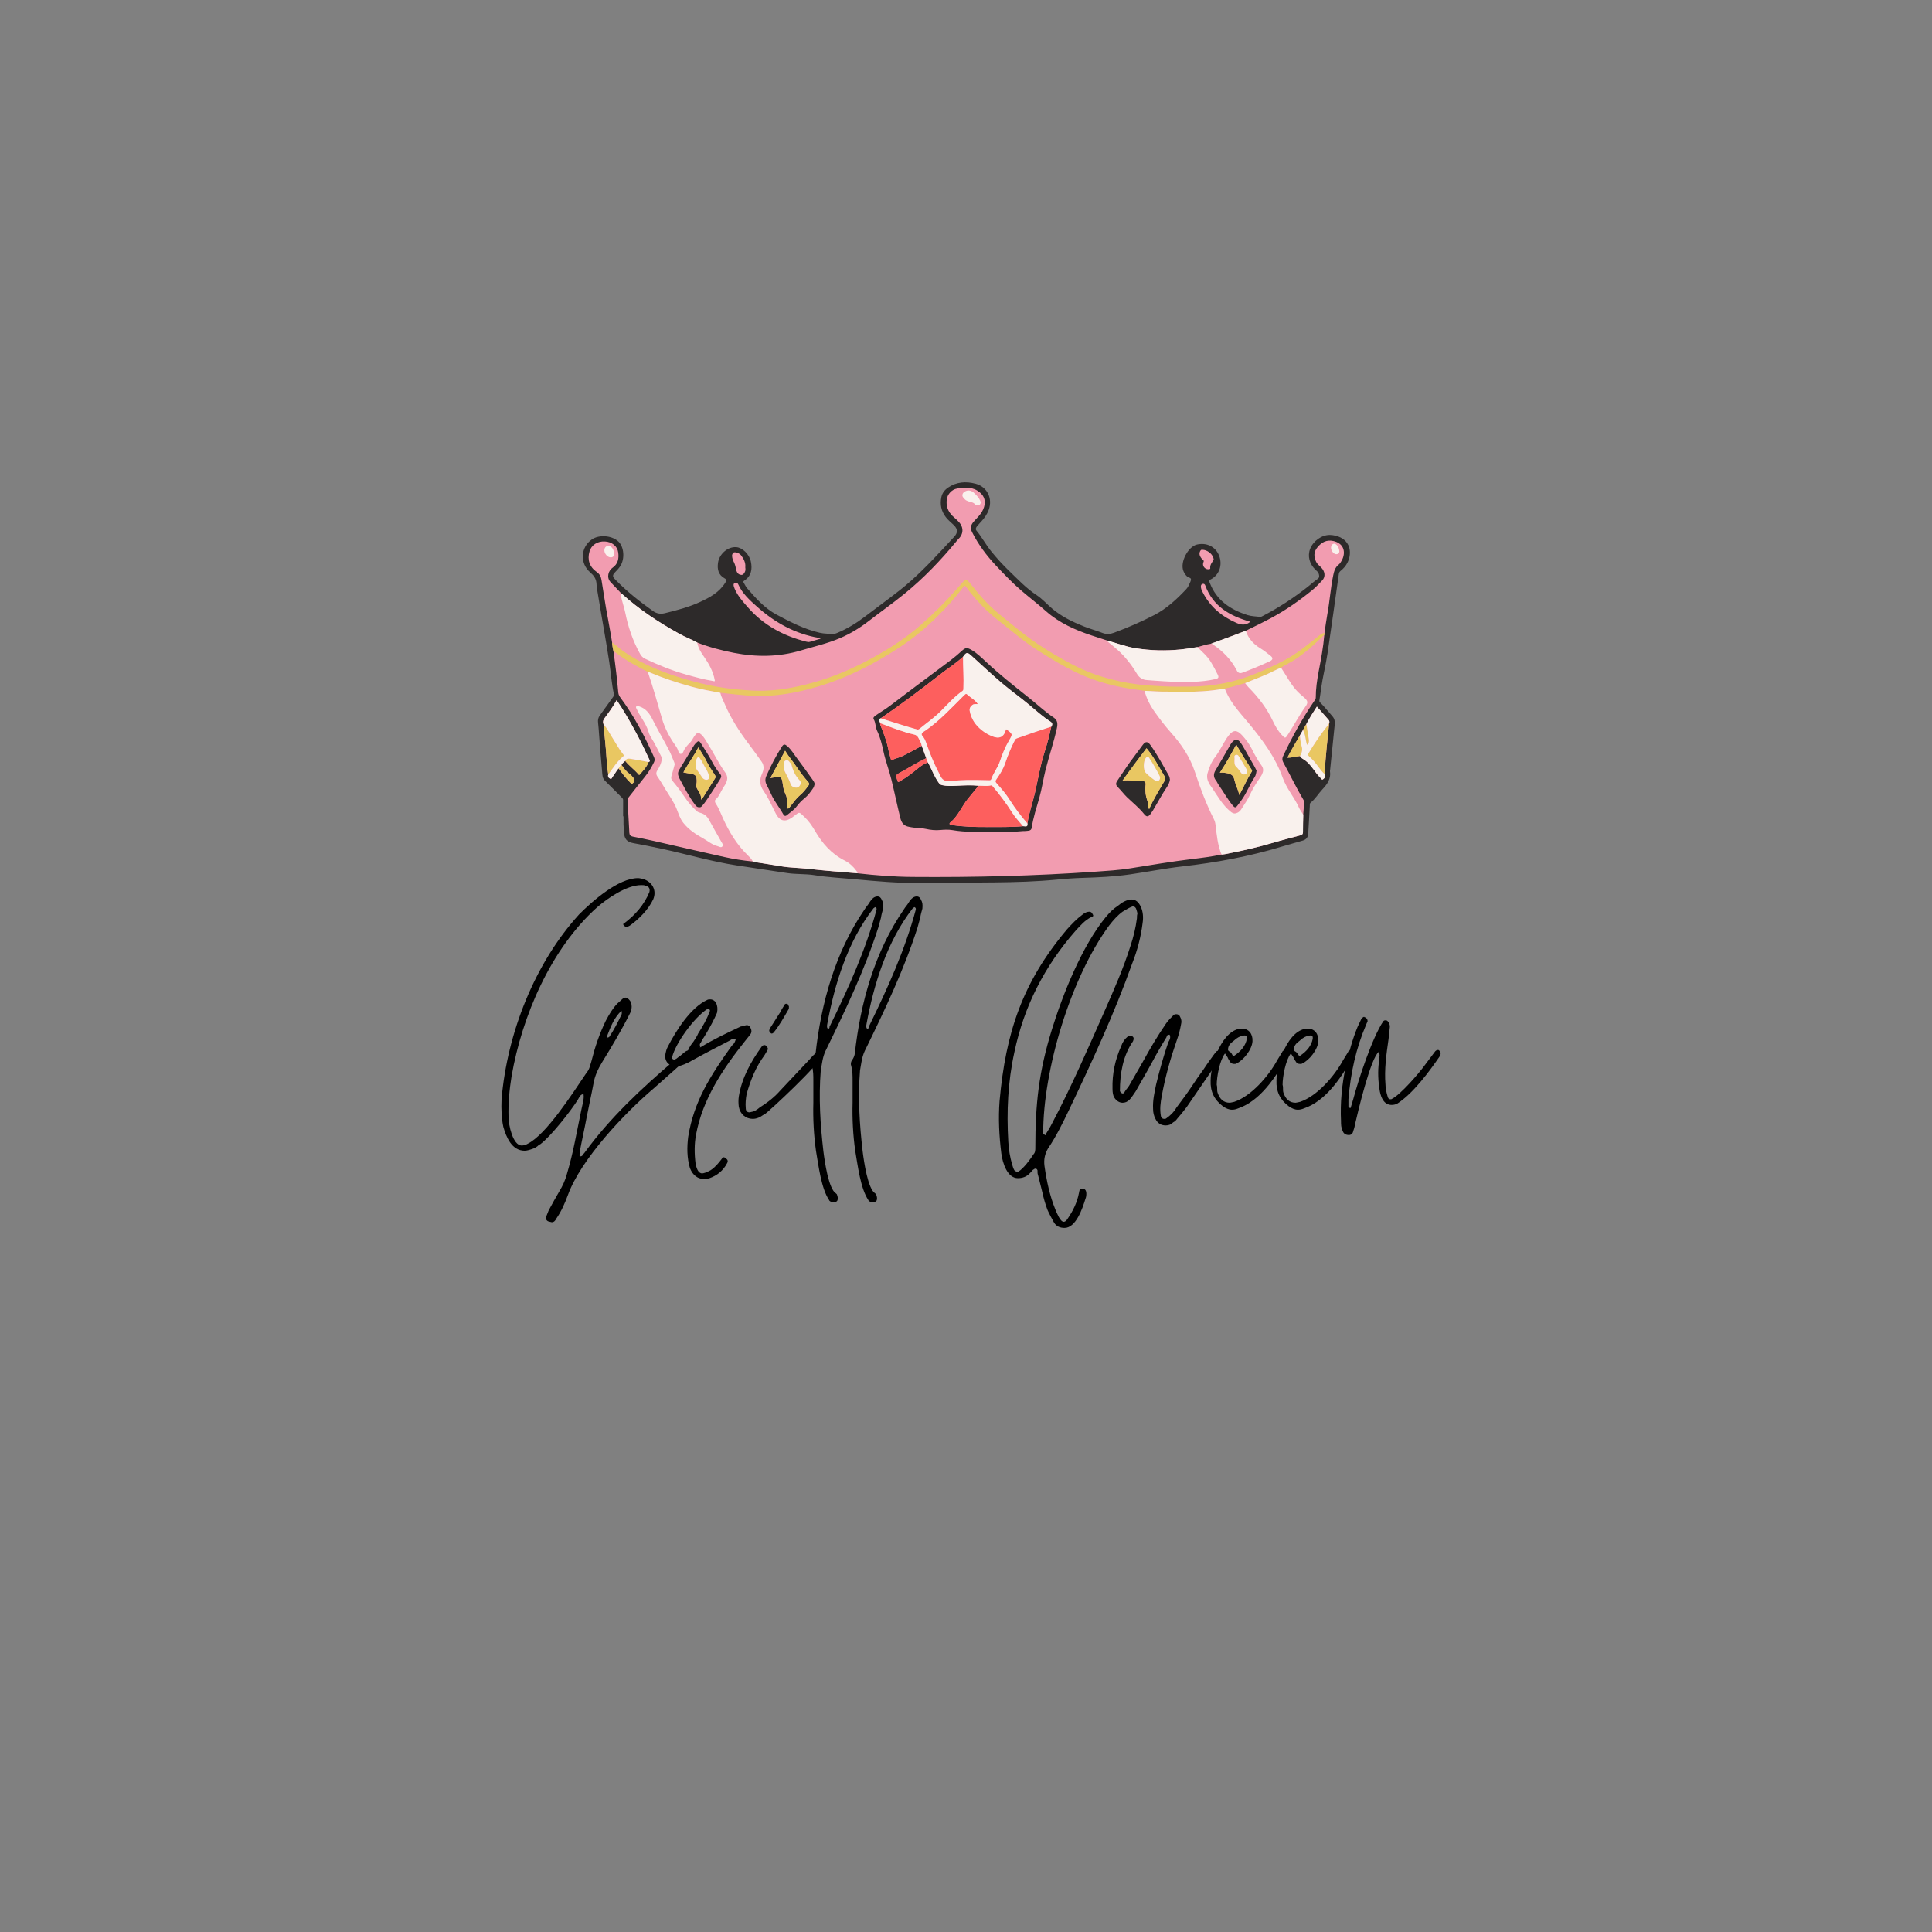<svg xmlns="http://www.w3.org/2000/svg" xmlns:xlink="http://www.w3.org/1999/xlink" width="1080" zoomAndPan="magnify" viewBox="0 0 810 810" height="1080" preserveAspectRatio="xMidYMid meet" version="1.0"><rect x="0" y="0" width="810" height="810" fill="#808080" stroke="none"/><defs><g/><clipPath id="574974e208"><path d="M 244 202 L 566 202 L 566 370.387 L 244 370.387 Z M 244 202 " clip-rule="nonzero"/></clipPath></defs><path fill="#f29cb0" d="M 564.297 235.531 C 563.719 236.703 562.824 237.781 561.648 238.719 C 561.031 239.211 560.711 239.766 560.605 240.52 L 559.816 246.164 C 558.543 255.262 557.223 264.668 555.852 273.906 C 555.512 276.207 555.035 278.539 554.578 280.789 C 554.082 283.238 553.57 285.762 553.215 288.289 L 553.043 289.559 C 552.867 290.84 552.695 292.16 552.457 293.441 C 552.289 294.344 552.773 294.82 553.062 295.105 C 554.238 296.27 555.293 297.516 556.32 298.719 C 556.895 299.391 557.469 300.066 558.051 300.715 C 558.773 301.523 559.023 302.387 558.895 303.602 C 558.418 308.223 556.961 322.625 556.961 322.625 C 556.953 322.676 556.945 322.719 556.934 322.77 C 556.902 322.953 556.863 323.176 556.902 323.43 C 557.332 326.141 556.02 328.191 553.91 330.426 C 553.234 331.148 552.625 331.926 552.031 332.68 C 551.086 333.891 550.188 335.039 549.035 335.953 C 548.422 336.438 548.43 337.121 548.43 337.527 C 548.43 337.605 548.43 337.688 548.43 337.766 C 548.328 339.402 548.242 341.043 548.16 342.688 C 548.043 344.957 547.93 347.223 547.766 349.484 C 547.676 350.746 547.176 351.359 545.902 351.734 C 544.59 352.125 543.266 352.492 541.945 352.859 C 540.352 353.312 538.75 353.758 537.168 354.238 C 524.688 358.043 511.109 360.742 495.66 362.5 C 491.188 363.008 486.684 363.758 482.336 364.477 C 479.508 364.949 476.578 365.43 473.699 365.844 C 467.453 366.738 461.258 367.074 453.879 367.301 C 450.543 367.402 447.023 367.637 443.125 368.023 C 434.043 368.918 424.891 369.125 417.145 369.207 C 410.621 369.277 404.105 369.324 397.582 369.363 C 393.539 369.387 389.484 369.414 385.438 369.453 L 384.27 369.457 C 375.887 369.457 367.633 368.742 358.492 367.879 C 356.816 367.719 355.129 367.582 353.449 367.449 C 349.57 367.141 345.559 366.816 341.668 366.184 C 339.672 365.863 337.652 365.785 335.703 365.715 C 333.895 365.645 332.031 365.578 330.23 365.309 C 326.191 364.703 322.152 364.09 318.109 363.473 L 309.152 362.113 C 302.379 361.094 295.617 359.434 289.074 357.82 C 285.312 356.902 281.422 355.941 277.562 355.117 C 273.059 354.156 269.289 353.402 265.688 352.758 C 263.344 352.34 262.535 351.406 262.355 348.93 C 262.277 347.867 262.199 346.719 262.168 345.594 C 262.148 344.82 262.148 344.047 262.156 343.266 L 262.16 341.508 L 261.977 341.508 L 261.977 340.516 C 261.977 338.84 261.977 337.164 261.98 335.488 C 261.98 334.863 261.77 334.367 261.281 333.887 C 260.258 332.879 259.25 331.863 258.238 330.844 C 256.875 329.465 255.504 328.094 254.113 326.746 C 253.367 326.02 253.297 325.09 253.215 324.02 L 253.168 323.488 C 252.816 319.711 252.512 315.863 252.223 312.148 L 251.883 307.805 C 251.844 307.348 251.812 306.891 251.781 306.43 C 251.695 305.277 251.613 304.094 251.465 302.922 C 251.336 301.883 251.512 301.121 252.051 300.387 C 253.266 298.73 254.461 297.051 255.66 295.375 C 256.277 294.504 256.895 293.637 257.52 292.773 C 257.84 292.328 258.277 291.715 258.09 290.832 C 257.48 288.035 257.133 285.137 256.797 282.328 C 256.605 280.719 256.406 279.047 256.152 277.406 C 255.324 271.914 254.359 266.363 253.434 260.988 C 252.77 257.137 252.102 253.289 251.477 249.43 C 251.422 249.062 251.355 248.699 251.293 248.332 C 251.086 247.137 250.867 245.891 250.816 244.688 C 250.707 242.129 249.277 240.559 247.895 239.359 C 245.973 237.691 244.949 235.305 245.09 232.82 C 245.23 230.352 246.5 228.121 248.57 226.699 C 249.703 225.918 251.273 225.492 252.977 225.492 C 255.293 225.492 257.473 226.266 258.812 227.555 C 260.883 229.551 261.211 234.18 259.473 236.883 C 258.914 237.762 258.191 238.5 257.434 239.293 C 255.949 240.84 255.949 241.898 257.402 243.391 C 261.688 247.801 266.77 252.047 273.395 256.75 C 274.539 257.566 275.797 257.98 277.129 257.98 C 277.711 257.98 278.32 257.902 278.945 257.746 C 284.09 256.484 289.109 255.172 293.879 252.973 C 297.895 251.117 302.043 248.945 304.719 244.621 C 305.074 244.055 305.387 243.547 305.227 242.922 C 305.074 242.336 304.551 241.988 304.113 241.75 C 302.09 240.641 301.348 238.797 301.777 235.949 C 302.262 232.762 305.234 230.062 308.262 230.062 C 308.406 230.062 308.539 230.066 308.68 230.082 C 311.008 230.281 313.543 232.844 314.109 235.562 C 314.816 238.953 314.02 241.254 311.613 242.805 C 310.617 243.449 310.984 244.273 311.191 244.598 C 311.355 244.859 311.512 245.145 311.66 245.43 C 311.949 245.969 312.25 246.531 312.684 247.027 C 316.328 251.215 320.098 255.539 325.27 258.301 C 331.477 261.613 337.125 264.473 343.434 265.93 C 344.832 266.254 346.328 266.402 348.277 266.402 C 348.793 266.402 349.309 266.387 349.824 266.375 C 350.461 266.355 350.992 266.129 351.465 265.93 C 355.465 264.215 359.305 261.949 362.926 259.176 C 364.926 257.645 366.941 256.145 368.961 254.637 C 371.828 252.488 374.801 250.273 377.664 248.02 C 384.418 242.695 390.242 236.613 396.117 230.32 L 397.898 228.398 C 398.773 227.453 399.656 226.504 400.535 225.562 C 402.434 223.547 402.402 221.535 400.434 219.598 C 400.059 219.23 399.668 218.875 399.273 218.52 C 398.492 217.805 397.746 217.137 397.133 216.336 C 395.383 214.035 394.805 211.422 395.395 208.555 C 395.699 207.098 396.504 205.938 397.867 205.012 C 399.918 203.605 402.227 202.891 404.73 202.891 C 406.035 202.891 407.426 203.082 408.859 203.465 C 410.938 204.012 412.602 205.32 413.543 207.137 C 414.531 209.051 414.648 211.293 413.852 213.465 C 413.293 214.984 412.391 216.406 411.008 217.949 L 410.48 218.527 C 409.973 219.082 409.469 219.637 408.996 220.215 C 408.262 221.113 408.195 222.105 408.82 222.863 C 409.973 224.254 410.988 225.797 411.98 227.289 C 412.93 228.734 413.914 230.23 415.035 231.609 C 417.406 234.531 419.957 237.316 422.605 239.859 C 423.289 240.512 423.957 241.176 424.633 241.84 C 427.57 244.727 430.613 247.707 434.203 250.066 C 435.684 251.035 436.969 252.258 438.332 253.555 C 439.074 254.254 439.836 254.977 440.629 255.652 C 444.906 259.301 449.852 261.543 454.129 263.25 C 455.512 263.805 456.949 264.281 458.332 264.738 C 459.547 265.145 460.809 265.562 462.016 266.027 C 462.797 266.328 463.613 266.484 464.43 266.484 C 465.355 266.484 466.32 266.297 467.367 265.906 C 473.312 263.707 479.02 261.195 484.324 258.438 C 489.887 255.543 494.281 251.277 497.84 247.488 C 498.406 246.883 498.875 246.137 499.234 245.262 C 499.312 245.074 499.402 244.887 499.492 244.699 C 499.754 244.164 500.051 243.559 500.051 242.902 C 500.059 241.891 499.191 241.57 498.719 241.387 C 498.539 241.324 498.336 241.246 498.25 241.168 C 497.621 240.582 497.156 239.898 496.828 239.09 C 496.219 237.566 496.547 235.266 497.672 233.09 C 498.785 230.945 500.465 229.332 501.957 228.98 C 502.617 228.824 503.273 228.746 503.918 228.746 C 506.902 228.746 509.348 230.414 510.441 233.207 C 511.848 236.781 510.441 240.68 507.172 242.27 C 505.789 242.949 506.273 244.012 506.434 244.359 C 506.457 244.418 506.492 244.473 506.508 244.539 C 509.141 251.414 514.34 255.859 522.855 258.535 C 524.07 258.914 525.305 259.023 526.508 259.133 C 527.055 259.184 527.609 259.23 528.148 259.305 C 528.23 259.32 528.316 259.324 528.395 259.324 C 528.875 259.324 529.242 259.133 529.531 258.977 L 529.633 258.926 C 536.254 255.512 542.73 251.312 548.879 246.445 C 549.355 246.066 549.82 245.672 550.289 245.281 C 551.137 244.559 551.941 243.883 552.828 243.281 C 554.258 242.324 553.77 240.848 553.562 240.215 C 553.316 239.473 552.789 238.996 552.328 238.574 L 552.121 238.379 C 549.734 236.145 548.91 233.062 549.973 230.34 C 551.168 227.27 554.398 224.965 557.488 224.965 C 558.305 224.977 559.035 225.074 559.758 225.25 C 562.137 225.836 563.836 227.09 564.664 228.867 C 565.547 230.797 565.41 233.277 564.297 235.531 Z M 564.297 235.531 " fill-opacity="1" fill-rule="nonzero"/><g clip-path="url(#574974e208)"><path fill="#2d2a2a" d="M 261.242 342.254 C 261.242 340.008 261.234 337.758 261.25 335.508 C 261.25 335.059 261.094 334.754 260.766 334.434 C 258.367 332.07 256.027 329.641 253.602 327.293 C 252.508 326.23 252.559 324.852 252.441 323.578 C 251.953 318.352 251.574 313.113 251.156 307.883 C 251.027 306.266 250.945 304.633 250.746 303.023 C 250.602 301.891 250.777 300.91 251.465 299.969 C 253.312 297.449 255.105 294.898 256.926 292.359 C 257.223 291.949 257.5 291.566 257.375 291 C 256.41 286.562 256.109 282.02 255.426 277.535 C 254.012 268.184 252.27 258.902 250.75 249.57 C 250.492 247.965 250.152 246.363 250.082 244.75 C 249.992 242.645 248.926 241.254 247.414 239.945 C 243.012 236.125 243.41 229.391 248.152 226.137 C 251.227 224.031 256.617 224.48 259.305 227.07 C 261.648 229.328 262.016 234.293 260.07 237.324 C 259.461 238.277 258.676 239.082 257.898 239.895 C 256.707 241.125 256.746 241.73 257.91 242.93 C 262.746 247.902 268.152 252.188 273.797 256.199 C 275.418 257.348 277.066 257.496 278.75 257.082 C 283.789 255.852 288.812 254.547 293.551 252.355 C 297.676 250.445 301.578 248.316 304.082 244.281 C 304.582 243.469 304.859 243.043 303.746 242.434 C 301.168 241.02 300.629 238.629 301.039 235.887 C 301.598 232.168 305.219 229.094 308.727 229.398 C 311.344 229.621 314.168 232.395 314.805 235.453 C 315.473 238.668 314.992 241.523 311.988 243.461 C 311.641 243.688 311.551 243.883 311.781 244.25 C 312.27 245.023 312.617 245.906 313.211 246.586 C 316.875 250.801 320.602 255.035 325.594 257.695 C 331.344 260.762 337.152 263.773 343.578 265.262 C 345.617 265.73 347.699 265.742 349.785 265.684 C 350.305 265.672 350.75 265.465 351.211 265.273 C 355.246 263.547 358.977 261.305 362.461 258.637 C 367.352 254.895 372.355 251.293 377.191 247.484 C 383.883 242.211 389.77 236.078 395.562 229.863 C 397.043 228.277 398.504 226.68 399.988 225.105 C 401.617 223.379 401.621 221.852 399.906 220.156 C 398.781 219.051 397.508 218.09 396.543 216.82 C 394.637 214.32 394.031 211.52 394.668 208.449 C 395.023 206.738 395.996 205.441 397.441 204.449 C 401.039 201.98 405.012 201.738 409.031 202.801 C 413.902 204.09 416.258 209.023 414.527 213.762 C 413.871 215.551 412.801 217.078 411.543 218.477 C 410.871 219.219 410.184 219.945 409.555 220.719 C 409.137 221.227 408.918 221.879 409.379 222.438 C 411.672 225.203 413.344 228.398 415.602 231.188 C 417.938 234.074 420.438 236.809 423.105 239.379 C 426.785 242.922 430.266 246.652 434.602 249.5 C 436.977 251.059 438.91 253.277 441.098 255.137 C 445.043 258.496 449.641 260.711 454.395 262.613 C 456.973 263.645 459.676 264.383 462.273 265.383 C 463.953 266.031 465.535 265.84 467.117 265.254 C 472.895 263.121 478.543 260.652 483.996 257.824 C 489.121 255.164 493.363 251.234 497.312 247.027 C 497.852 246.453 498.258 245.758 498.559 245.023 C 498.844 244.332 499.316 243.629 499.324 242.934 C 499.332 242.137 498.258 242.211 497.754 241.742 C 497.035 241.074 496.516 240.301 496.152 239.398 C 494.637 235.609 498.18 229.16 501.789 228.309 C 505.816 227.355 509.605 229.113 511.121 232.973 C 512.664 236.898 511.152 241.184 507.492 242.965 C 506.613 243.391 507.004 243.824 507.191 244.32 C 510.027 251.723 515.863 255.613 523.074 257.883 C 524.758 258.41 526.52 258.387 528.246 258.625 C 528.656 258.68 528.973 258.48 529.301 258.312 C 536.086 254.809 542.441 250.641 548.43 245.906 C 549.77 244.848 551.004 243.668 552.426 242.715 C 553.301 242.129 553.137 241.305 552.867 240.484 C 552.648 239.828 552.102 239.41 551.613 238.953 C 548.996 236.504 548.109 233.129 549.285 230.113 C 550.59 226.754 554.172 224.223 557.578 224.273 C 558.359 224.289 559.145 224.391 559.918 224.578 C 566.234 226.137 566.992 231.699 564.941 235.867 C 564.273 237.23 563.277 238.359 562.094 239.301 C 561.641 239.66 561.398 240.043 561.312 240.633 C 559.75 251.77 558.207 262.91 556.559 274.027 C 555.848 278.848 554.598 283.578 553.922 288.402 C 553.68 290.137 553.48 291.871 553.156 293.59 C 553.055 294.137 553.316 294.363 553.602 294.641 C 555.383 296.398 556.914 298.383 558.574 300.238 C 559.492 301.27 559.73 302.391 559.602 303.688 C 558.953 310.027 558.309 316.367 557.668 322.707 C 557.648 322.914 557.57 323.125 557.602 323.324 C 558.109 326.52 556.426 328.816 554.426 330.941 C 552.715 332.758 551.453 334.969 549.473 336.539 C 549.055 336.875 549.168 337.383 549.145 337.824 C 548.906 341.734 548.75 345.645 548.477 349.551 C 548.352 351.25 547.504 352.031 546.09 352.449 C 543.188 353.312 540.254 354.07 537.359 354.953 C 523.75 359.098 509.828 361.637 495.715 363.246 C 488.359 364.086 481.094 365.539 473.773 366.59 C 467.176 367.539 460.539 367.855 453.879 368.055 C 450.309 368.164 446.734 368.422 443.176 368.77 C 434.512 369.621 425.82 369.863 417.133 369.953 C 406.562 370.07 395.996 370.109 385.426 370.199 C 376.383 370.277 367.395 369.473 358.402 368.621 C 352.773 368.086 347.109 367.828 341.523 366.926 C 337.723 366.309 333.883 366.609 330.094 366.043 C 323.062 364.988 316.039 363.91 309.008 362.848 C 298.305 361.23 287.938 358.105 277.375 355.844 C 273.434 355 269.488 354.199 265.527 353.492 C 262.824 353.008 261.797 351.766 261.598 348.996 C 261.512 347.875 261.441 346.746 261.41 345.625 C 261.379 344.504 261.402 343.375 261.402 342.25 C 261.363 342.254 261.305 342.254 261.242 342.254 Z M 253.086 303.719 C 253.086 303.719 253.074 303.691 253.074 303.691 C 253.273 306.012 253.406 308.34 253.684 310.652 C 254.23 315.324 254.27 320.047 255.023 324.699 C 254.715 325.594 255.203 326.23 255.902 326.488 C 256.488 326.703 256.625 325.883 256.945 325.523 C 257.871 324.473 258.359 323.102 259.383 322.121 C 260.836 324.254 262.406 326.297 264.246 328.113 C 264.465 328.332 264.613 328.836 265.129 328.488 C 265.984 327.914 266.148 327 265.566 326.152 C 265.133 325.527 264.613 324.98 264.016 324.543 C 262.582 323.488 261.52 322.121 260.543 320.664 C 260.914 319.961 261.551 319.52 262.109 318.996 C 263.73 321.051 265.887 322.57 267.59 324.543 C 267.77 324.75 267.934 325.078 268.246 324.703 C 269.617 323.066 271.168 321.559 271.914 319.484 C 272.68 319.246 272.402 318.809 272.176 318.32 C 268.754 310.871 264.941 303.629 260.586 296.676 C 259.938 295.645 259.254 294.633 258.527 293.531 C 256.996 296.328 255.203 298.73 253.426 301.141 C 252.875 301.891 252.66 302.559 252.965 303.418 C 252.93 303.539 252.93 303.656 253.086 303.719 Z M 547.695 303.562 C 547.219 304.41 546.738 305.246 546.262 306.09 C 545.832 306.844 545.406 307.59 544.977 308.344 C 543.168 311.375 541.406 314.426 539.738 317.668 C 541.668 317.715 543.328 317.109 545.039 316.965 C 545.277 317.477 545.688 317.844 546.152 318.113 C 548.039 319.195 549.402 320.793 550.66 322.516 C 551.594 323.789 552.496 325.09 553.66 326.172 C 553.938 326.43 554.188 327.051 554.586 326.777 C 554.984 326.508 555.465 326.117 555.539 325.535 C 555.574 325.254 555.5 324.957 555.473 324.672 C 555.5 320.754 555.871 316.855 556.25 312.965 C 556.574 309.699 556.926 306.43 557.27 303.164 C 557.43 302.656 557.371 302.219 556.992 301.793 C 555.371 299.977 553.77 298.133 552.102 296.246 C 550.539 298.637 549.016 301.039 547.695 303.562 Z M 555.23 266.156 C 555.246 265.91 555.266 265.66 555.293 265.414 C 555.703 262.703 556.039 259.977 556.535 257.285 C 557.523 251.922 557.848 246.465 558.98 241.125 C 559.34 239.418 559.781 237.863 561.23 236.73 C 561.766 236.312 562.164 235.66 562.504 235.047 C 564.262 231.922 563.77 227.859 558.996 226.809 C 556.188 226.188 554.07 227.355 552.336 229.469 C 550.77 231.367 550.75 233.391 551.793 235.531 C 552.27 236.504 553.113 237.117 553.848 237.852 C 555.551 239.559 555.809 241.793 554.367 243.32 C 552.973 244.797 551.562 246.285 549.992 247.562 C 544.723 251.84 539.18 255.719 533.199 258.953 C 529.613 260.891 525.953 262.652 522.309 264.441 C 519.914 265.355 517.523 266.285 515.121 267.18 C 512.652 268.102 510.168 268.984 507.691 269.887 C 505.758 270.168 503.906 270.789 502.027 271.297 C 499.684 271.633 497.355 272.051 495.008 272.289 C 488.66 272.934 482.324 272.773 476.012 271.754 C 471.941 271.098 468.102 269.602 464.141 268.527 C 461.973 267.816 459.797 267.121 457.629 266.402 C 450.723 264.102 444.121 261.164 438.598 256.293 C 435.227 253.312 431.668 250.57 428.258 247.656 C 424.445 244.391 420.953 240.723 417.504 237.059 C 413.566 232.871 410.164 228.277 407.547 223.102 C 406.648 221.324 407.051 220.023 408.211 218.707 C 408.922 217.895 409.688 217.125 410.398 216.312 C 411.363 215.203 412.141 213.973 412.566 212.555 C 413.258 210.23 412.816 208.23 410.93 206.57 C 408.035 204.02 404.664 204.223 401.25 204.824 C 399.082 205.203 397.273 207.125 396.953 209.309 C 396.547 212.09 397.422 214.48 399.461 216.426 C 400.305 217.234 401.223 217.961 402.004 218.824 C 404.145 221.184 403.973 224.023 401.629 226.184 C 401.359 226.434 401.141 226.75 400.902 227.039 C 394.34 234.996 387.223 242.418 379.227 248.926 C 374.355 252.895 369.203 256.516 364.238 260.363 C 360.5 263.262 356.5 265.699 352.156 267.547 C 346.863 269.809 341.254 271.07 335.77 272.715 C 326.504 275.48 317.152 275.531 307.762 273.715 C 302.512 272.695 297.328 271.328 292.324 269.395 C 289.891 268.07 287.285 267.098 284.855 265.758 C 276.082 260.906 267.758 255.41 260.328 248.629 C 258.855 247.117 257.414 245.562 255.969 244.023 C 254.141 242.078 255.117 239.191 256.797 238.039 C 259.113 236.445 259.531 234.141 259.195 231.652 C 258.836 228.965 256.598 227.199 253.66 227.008 C 250.547 226.801 247.945 228.469 247.16 231.176 C 246.152 234.66 247.137 237.684 250.18 239.816 C 251.387 240.66 251.93 241.703 252.168 243.082 C 253.078 248.496 253.812 253.938 254.875 259.324 C 255.531 262.668 256.051 266.039 256.629 269.395 C 256.684 270.59 256.902 271.762 257.172 272.922 C 258.012 278.727 258.684 284.551 259.223 290.387 C 259.305 291.258 259.699 291.93 260.207 292.605 C 265.898 300.297 270.332 308.707 274.195 317.438 C 274.5 318.121 274.559 318.781 274.223 319.48 C 273.16 321.703 271.902 323.789 270.336 325.711 C 268.027 328.551 265.805 331.465 263.527 334.332 C 263.254 334.672 263.082 334.992 263.109 335.453 C 263.363 340.027 263.602 344.602 263.859 349.176 C 263.91 350.066 264.328 350.574 265.289 350.754 C 268.262 351.316 271.219 351.922 274.172 352.59 C 284.008 354.82 293.828 357.141 303.676 359.309 C 307.602 360.176 311.582 360.805 315.598 361.184 C 315.75 361.25 315.898 361.348 316.055 361.371 C 319.906 361.984 323.766 362.562 327.613 363.215 C 331.348 363.848 335.145 363.84 338.895 364.266 C 345.746 365.039 352.613 365.574 359.484 366.129 C 367.133 366.996 374.801 367.602 382.492 367.66 C 408.16 367.867 433.797 367.242 459.406 365.445 C 464.215 365.102 469.027 364.832 473.801 364.066 C 482.457 362.68 491.098 361.211 499.809 360.156 C 503.926 359.66 508.039 359.148 512.105 358.273 C 512.602 358.223 513.102 358.207 513.586 358.113 C 520.34 356.816 527.043 355.32 533.656 353.363 C 537.457 352.234 541.316 351.27 545.156 350.23 C 545.992 350.008 546.27 349.672 546.262 348.809 C 546.242 346.398 546.332 343.988 546.383 341.578 C 546.512 339.922 546.648 338.266 546.77 336.609 C 546.801 336.191 546.746 335.801 546.52 335.418 C 543.488 330.305 540.938 324.93 538.074 319.723 C 537.617 318.895 537.461 318.066 537.898 317.129 C 541.707 308.926 546.113 301.066 551.215 293.59 C 551.453 293.242 551.645 292.965 551.645 292.496 C 551.641 288.777 552.188 285.109 552.867 281.473 C 553.84 276.375 554.812 271.309 555.23 266.156 Z M 344.016 267.773 C 343.848 267.598 343.82 267.555 343.789 267.547 C 343.629 267.504 343.473 267.457 343.309 267.43 C 333.293 265.742 324.801 260.98 317.328 254.301 C 314.305 251.594 311.227 248.848 309.516 244.996 C 309.215 244.312 308.539 244.293 308.02 244.461 C 307.473 244.641 307.504 245.285 307.641 245.77 C 307.805 246.363 308.051 246.949 308.316 247.504 C 309.59 250.164 311.531 252.305 313.453 254.512 C 320.039 262.078 328.363 266.574 337.949 268.996 C 338.488 269.133 339.016 269.234 339.543 269.086 C 341.016 268.676 342.477 268.223 344.016 267.773 Z M 524.168 260.699 C 524.059 260.648 523.949 260.582 523.832 260.551 C 515.508 258.172 508.516 254.152 505.32 245.461 C 505.145 244.996 504.844 244.668 504.289 244.77 C 503.691 244.879 503.473 245.332 503.473 245.867 C 503.469 246.723 503.828 247.484 504.199 248.223 C 507.281 254.332 512.172 258.43 518.363 261.148 C 520.438 262.059 522.309 262.246 524.168 260.699 Z M 312.465 237.875 C 312.688 235.957 311.832 234.273 310.629 232.73 C 310 231.918 308.043 231.234 307.512 231.711 C 306.621 232.496 306.938 233.527 307.184 234.5 C 307.254 234.777 307.363 235.055 307.504 235.305 C 308.07 236.336 308.398 237.438 308.57 238.605 C 308.637 239.051 308.809 239.492 309.016 239.895 C 309.391 240.609 310.012 241 310.828 241.02 C 311.648 241.039 311.93 240.41 312.266 239.824 C 312.594 239.234 312.578 238.625 312.465 237.875 Z M 504.039 230.492 C 503.629 230.422 503.41 230.648 503.203 231.02 C 502.605 232.109 502.895 233.23 504.137 234.586 C 504.395 234.867 504.902 234.977 504.574 235.66 C 504 236.848 504.727 238.23 505.98 238.594 C 506.508 238.746 507.457 238.703 507.402 238.297 C 507.211 236.77 508.168 235.836 508.805 234.707 C 508.914 234.508 508.785 234.141 508.703 233.867 C 508.137 232.027 505.988 230.48 504.039 230.492 Z M 428.824 348.441 C 424.395 348.871 419.949 348.949 415.496 348.867 C 410.102 348.762 404.699 348.969 399.332 348.035 C 397.672 347.746 395.918 347.824 394.23 347.984 C 392.168 348.184 390.172 347.969 388.172 347.531 C 386.539 347.172 384.879 347.121 383.219 346.996 C 382.52 346.945 381.832 346.773 381.137 346.656 C 379.008 346.301 377.984 345.059 377.457 342.926 C 376.125 337.52 375.004 332.062 373.676 326.664 C 372.711 322.758 371.25 318.977 370.398 315.039 C 369.758 312.062 369.051 309.125 367.73 306.375 C 366.996 304.832 367.195 303.043 366.297 301.523 C 365.91 300.871 366.629 300.312 367.184 299.918 C 369.051 298.602 371.043 297.48 372.871 296.098 C 380.062 290.645 387.258 285.207 394.508 279.836 C 397.449 277.656 400.406 275.516 403.098 273.012 C 404.863 271.355 405.496 271.398 407.598 272.668 C 409.746 273.973 411.535 275.738 413.348 277.43 C 418.996 282.715 425.051 287.508 431.102 292.309 C 434.68 295.145 437.992 298.309 441.793 300.859 C 443.445 301.973 443.484 303.5 443.105 305.266 C 441.82 311.211 439.801 316.953 438.332 322.848 C 437.367 326.727 436.816 330.691 435.723 334.535 C 434.551 338.652 433.191 342.727 432.562 346.984 C 432.445 347.758 432.062 348.176 431.172 348.285 C 430.387 348.371 429.617 348.484 428.824 348.441 Z M 389.008 319.609 C 389.133 319.82 389.266 320.027 389.383 320.246 C 390.734 322.906 391.801 325.715 393.559 328.172 C 393.941 328.707 394.32 329.027 395.012 329.184 C 396.992 329.621 398.973 329.535 400.969 329.434 C 404.074 329.273 407.188 329.094 410.293 329.422 C 408.812 331.219 407.328 333.004 405.863 334.809 C 403.258 338.016 401.766 342.043 398.492 344.773 C 397.652 345.469 398.273 345.785 399.102 345.91 C 403.914 346.629 408.75 346.766 413.613 346.738 C 418.715 346.715 423.809 346.867 428.895 346.387 C 429.707 346.328 430.961 347.031 430.762 345.27 C 431.379 340.852 432.93 336.664 433.922 332.34 C 435.227 326.633 436.125 320.832 437.953 315.246 C 439.09 311.766 439.973 308.223 440.758 304.652 C 441.387 303.758 441.297 303.094 440.301 302.457 C 437.078 300.402 434.262 297.812 431.34 295.367 C 427.621 292.258 423.648 289.469 419.961 286.324 C 415.641 282.629 411.496 278.719 407.27 274.91 C 405.52 273.34 405.18 273.391 403.77 275.371 C 400.656 278.203 397.094 280.445 393.793 283.035 C 385.781 289.32 377.648 295.434 369.23 301.16 C 367.73 301.684 369.031 302.5 369.023 303.18 C 368.953 303.699 369.18 304.172 369.359 304.621 C 370.633 307.824 371.875 311.031 372.496 314.445 C 372.723 315.664 373.133 316.852 373.449 318.055 C 373.547 318.434 373.57 318.797 374.156 318.539 C 375.598 317.914 377.141 317.605 378.562 316.891 C 381.227 315.547 383.875 314.188 386.449 312.668 C 387.078 314.402 387.711 316.141 388.34 317.875 C 384.656 319.59 381.25 321.824 377.676 323.738 C 375.48 324.91 375.516 324.898 376.254 327.32 C 376.441 327.938 376.641 327.918 377.09 327.66 C 378.641 326.777 380.133 325.82 381.578 324.762 C 384 322.973 386.109 320.715 389.008 319.609 Z M 490.5 326.875 C 490.332 328.008 489.852 329.078 489.195 330.039 C 487.07 333.164 485.34 336.52 483.391 339.742 C 483.113 340.207 482.801 340.645 482.492 341.09 C 481.508 342.508 480.746 342.66 479.688 341.316 C 477.578 338.648 474.922 336.566 472.5 334.227 C 471.184 332.953 470.102 331.465 468.809 330.168 C 467.934 329.293 467.523 328.629 468.496 327.242 C 470.27 324.711 471.902 322.07 473.723 319.555 C 475.5 317.109 477.301 314.684 479.129 312.277 C 480.324 310.691 481.219 310.801 482.395 312.457 C 485.262 316.496 487.594 320.859 490.031 325.156 C 490.332 325.684 490.402 326.258 490.5 326.875 Z M 481.777 339.266 C 483.617 334.922 486.043 331.188 488.266 327.348 C 488.648 326.684 488.652 326.18 488.273 325.543 C 485.898 321.504 483.715 317.34 480.695 313.691 C 477.332 318.074 473.992 322.508 470.629 327.289 C 473.52 326.883 476.07 327.547 478.652 327.383 C 479.77 327.312 480.438 327.977 480.316 328.93 C 479.996 331.379 480.305 333.699 481.121 336 C 481.203 336.227 481.152 336.496 481.184 336.746 C 481.281 337.52 481.348 338.305 481.777 339.266 Z M 341.551 328.727 C 341.41 329.352 341.25 329.949 340.887 330.477 C 339.832 332.031 338.738 333.539 337.254 334.73 C 336.051 335.695 334.984 336.816 334.051 338.047 C 332.875 339.594 331.277 340.652 329.797 341.844 C 329.137 342.379 328.66 341.883 328.383 341.387 C 326.793 338.512 324.641 335.98 323.309 332.953 C 322.773 331.734 322.207 330.527 321.566 329.363 C 320.863 328.086 320.645 326.836 321.25 325.445 C 323.121 321.129 325.285 316.961 327.832 313.004 C 328.523 311.926 329.047 311.922 330.062 312.797 C 331.785 314.285 332.895 316.277 334.258 318.055 C 336.48 320.961 338.578 323.969 340.707 326.941 C 341.094 327.488 341.492 328.035 341.551 328.727 Z M 330.398 339.059 C 330.957 338.738 331.254 338.176 331.637 337.699 C 332.848 336.219 333.91 334.613 335.406 333.383 C 336.809 332.242 337.871 330.805 338.938 329.363 C 339.371 328.777 339.352 328.441 338.867 327.895 C 337.074 325.871 335.453 323.699 333.934 321.457 C 332.43 319.227 330.641 317.203 329.16 314.738 C 327.066 318.617 325.059 322.328 322.961 326.207 C 323.758 326.07 324.332 325.98 324.891 325.879 C 327.219 325.445 327.766 325.852 328.094 328.203 C 328.305 329.723 328.52 331.262 329.195 332.668 C 329.961 334.254 330.25 335.895 330.082 337.637 C 330.035 338.133 330.012 338.621 330.398 339.059 Z M 293.18 338.41 C 292.305 338.531 291.82 337.938 291.363 337.332 C 288.793 333.906 286.855 330.098 284.848 326.336 C 284.773 326.188 284.703 326.039 284.637 325.883 C 284.219 324.809 284.027 323.957 284.777 322.715 C 286.625 319.66 288.535 316.637 290.324 313.543 C 290.762 312.785 291.23 312.051 291.859 311.43 C 292.812 310.496 293.141 310.516 293.859 311.637 C 295.57 314.281 297.27 316.934 298.738 319.723 C 299.664 321.488 300.797 323.113 302.051 324.66 C 302.68 325.434 302.242 326.121 301.875 326.723 C 300.488 328.988 299.051 331.227 297.574 333.434 C 296.582 334.918 295.645 336.449 294.445 337.785 C 294.113 338.137 293.805 338.582 293.18 338.41 Z M 293.926 335.129 C 294.305 335.16 294.352 334.977 294.426 334.848 C 296.215 331.996 297.977 329.129 299.805 326.301 C 300.16 325.754 300.012 325.398 299.738 324.957 C 298.68 323.23 297.43 321.625 296.535 319.789 C 295.469 317.605 294.184 315.535 292.773 313.34 C 290.883 317.043 288.434 320.238 286.516 323.84 C 287.121 323.957 287.609 324.047 288.098 324.133 C 288.625 324.223 289.16 324.297 289.691 324.402 C 291.559 324.758 291.984 325.215 292.105 327.109 C 292.137 327.641 292.098 328.191 291.996 328.719 C 291.848 329.453 291.938 330.148 292.316 330.762 C 293.152 332.125 294.066 333.461 293.926 335.129 Z M 526.816 323.086 C 526.664 324.168 526.5 325.105 525.988 325.863 C 523.961 328.859 522.758 332.328 520.637 335.266 C 519.98 336.172 519.336 337.082 518.641 337.965 C 518.125 338.621 517.625 338.633 517.031 337.938 C 514.672 335.176 512.98 331.961 510.883 329.02 C 510.496 328.488 510.277 327.816 509.867 327.309 C 508.711 325.871 508.676 324.504 509.656 322.895 C 511.828 319.312 513.863 315.641 515.965 312.012 C 516.211 311.586 516.531 311.18 516.887 310.844 C 517.945 309.848 518.93 309.906 519.852 311.031 C 520.75 312.129 521.406 313.383 522.109 314.613 C 523.402 316.891 524.707 319.156 525.992 321.438 C 526.32 322.023 526.586 322.629 526.816 323.086 Z M 511.426 323.938 C 512.191 323.938 512.699 323.875 513.18 323.949 C 514.957 324.227 516.949 324.426 517.418 326.559 C 517.926 328.84 519.047 330.891 519.594 333.332 C 521.414 329.98 522.859 326.586 524.824 323.469 C 525.117 322.996 524.715 322.668 524.52 322.352 C 523.453 320.621 522.328 318.926 521.258 317.191 C 520.273 315.586 519.344 313.945 518.312 312.191 C 516.121 316.211 514.004 320.051 511.426 323.938 Z M 511.426 323.938 " fill-opacity="1" fill-rule="nonzero"/></g><path fill="#fd5f5e" d="M 430.754 345.266 C 428.059 342.152 425.551 338.91 423.359 335.414 C 421.75 332.836 419.723 330.555 417.719 328.273 C 417.195 327.68 417.297 327.383 417.734 326.754 C 419.211 324.641 420.578 322.457 421.422 319.988 C 422.523 316.754 423.781 313.582 425.363 310.555 C 425.57 310.156 425.719 309.777 426.238 309.59 C 431.043 307.848 435.875 306.199 440.746 304.652 C 439.961 308.223 439.078 311.766 437.941 315.246 C 436.113 320.832 435.215 326.633 433.906 332.34 C 432.922 336.656 431.371 340.852 430.754 345.266 Z M 393.789 283.023 C 385.773 289.305 377.645 295.422 369.223 301.148 C 374.305 302.695 379.336 304.41 384.469 305.812 C 384.898 305.93 385.199 305.812 385.496 305.574 C 388.422 303.18 391.535 301.012 394.23 298.34 C 397.234 295.355 400.035 292.133 403.52 289.672 C 404.008 289.332 403.906 288.906 403.926 288.461 C 404.117 284.094 403.754 279.727 403.766 275.355 C 400.652 278.199 397.09 280.441 393.789 283.023 Z M 405.855 334.801 C 403.25 338.008 401.758 342.035 398.484 344.77 C 397.648 345.465 398.266 345.781 399.094 345.902 C 403.906 346.625 408.742 346.758 413.605 346.734 C 418.707 346.707 423.801 346.863 428.891 346.379 C 427.379 344.516 425.66 342.777 424.387 340.762 C 421.941 336.887 419.215 333.242 416.27 329.754 C 416.059 329.504 415.902 329.176 415.484 329.285 C 413.762 329.719 412.02 329.363 410.289 329.414 C 408.809 331.207 407.316 332.992 405.855 334.801 Z M 369.344 304.609 C 370.617 307.809 371.859 311.02 372.484 314.434 C 372.711 315.652 373.121 316.836 373.438 318.043 C 373.531 318.422 373.559 318.781 374.145 318.527 C 375.586 317.902 377.129 317.59 378.551 316.875 C 381.215 315.535 383.863 314.176 386.438 312.656 C 386.238 311.445 385.602 310.414 385.047 309.344 C 384.656 308.59 384.113 308.141 383.277 307.945 C 378.363 306.816 373.699 304.941 369.004 303.16 C 368.941 303.688 369.164 304.156 369.344 304.609 Z M 377.664 323.727 C 375.469 324.898 375.5 324.887 376.242 327.309 C 376.426 327.926 376.625 327.906 377.078 327.648 C 378.629 326.766 380.121 325.805 381.566 324.75 C 384 322.973 386.113 320.715 389.008 319.609 C 388.785 319.027 388.559 318.449 388.332 317.867 C 384.641 319.582 381.238 321.812 377.664 323.727 Z M 409.961 295.164 C 408.82 293.398 406.918 292.496 405.445 291.102 C 405.141 290.812 404.844 290.91 404.574 291.188 C 404.254 291.508 403.906 291.812 403.578 292.133 C 398.676 297 393.98 302.082 388.297 306.078 C 387.621 306.555 386.641 307 386.441 307.648 C 386.23 308.34 387.238 308.996 387.582 309.75 C 387.75 310.129 387.953 310.496 388.102 310.883 C 388.906 313.023 389.641 315.199 390.516 317.309 C 391.672 320.109 392.973 322.844 394.375 325.543 C 395.34 327.398 396.703 327.578 398.438 327.441 C 400.84 327.254 403.242 327.07 405.648 327.031 C 408.633 326.984 411.625 327.094 414.609 327.141 C 414.984 327.145 415.422 327.184 415.574 326.746 C 416.477 324.094 418.316 321.895 419.211 319.227 C 420.219 316.227 421.383 313.289 422.996 310.547 C 424.645 307.754 424.637 307.746 421.996 305.809 C 421.941 305.77 421.84 305.801 421.762 305.801 C 420.965 308.969 419.035 309.941 415.988 308.68 C 414.441 308.043 412.984 307.219 411.684 306.188 C 409.059 304.105 407.23 301.496 406.582 298.141 C 406.363 297 406.828 296.211 407.684 295.555 C 408.371 295.027 409.176 295.207 409.961 295.164 Z M 409.953 295.168 C 409.941 295.336 409.992 295.375 410.133 295.273 C 410.074 295.234 410.016 295.203 409.953 295.168 C 409.961 295.164 409.953 295.168 409.953 295.168 Z M 409.953 295.168 " fill-opacity="1" fill-rule="nonzero"/><path fill="#e9c762" d="M 271.578 281.637 C 266.98 279.363 262.477 276.922 258.375 273.789 C 257.98 273.488 257.574 273.199 257.184 272.906 C 256.918 271.75 256.699 270.574 256.645 269.383 C 258.258 270.324 259.5 271.742 261.031 272.812 C 265.312 275.812 269.883 278.27 274.68 280.277 C 280.855 282.867 287.234 284.879 293.738 286.473 C 298.484 287.629 303.289 288.461 308.168 288.953 C 311.344 289.273 314.527 289.551 317.707 289.602 C 325.555 289.723 333.203 288.312 340.746 286.215 C 349.199 283.859 357.219 280.473 364.914 276.297 C 372.336 272.27 379.457 267.773 385.844 262.191 C 391.426 257.316 396.652 252.082 401.508 246.484 C 402.164 245.73 402.812 244.977 403.488 244.242 C 404.852 242.754 405.156 242.742 406.5 244.301 C 407.664 245.652 408.742 247.07 409.887 248.445 C 412.66 251.77 415.703 254.836 419.055 257.574 C 423.262 261.008 427.438 264.5 431.824 267.707 C 436.215 270.922 440.867 273.766 445.602 276.438 C 450.816 279.383 456.234 281.934 461.984 283.699 C 466.828 285.188 471.762 286.25 476.785 286.902 C 480.238 287.352 483.715 287.516 487.188 287.715 C 491.016 287.934 494.828 287.883 498.648 287.867 C 508.504 287.836 518.004 286.012 527.113 282.148 C 532.902 279.688 538.641 277.121 543.836 273.566 C 547.086 271.344 550.09 268.773 553.195 266.348 C 553.828 265.859 554.449 265.391 555.301 265.395 C 555.281 265.641 555.262 265.891 555.234 266.137 C 554.637 266.711 554.031 267.277 553.434 267.855 C 550.277 270.918 546.977 273.797 543.309 276.266 C 541.301 277.613 539.117 278.625 537.078 279.891 C 536.098 280.336 535.094 280.742 534.145 281.238 C 530.23 283.27 526.078 284.691 522.031 286.395 C 519.188 287.141 516.395 288.094 513.508 288.676 C 510.445 289.152 507.383 289.621 504.289 289.77 C 499.5 289.996 494.707 290.402 489.902 289.969 C 489.695 289.949 489.488 289.918 489.285 289.926 C 486.133 290.035 482.992 289.672 479.848 289.602 C 477.648 289.285 475.441 288.996 473.242 288.641 C 466.5 287.555 459.953 285.762 453.68 283.023 C 446.914 280.074 440.656 276.219 434.449 272.258 C 429.258 268.945 424.625 264.895 419.801 261.105 C 416.926 258.844 414.109 256.504 411.594 253.844 C 409.285 251.402 407.031 248.895 405.102 246.129 C 404.57 245.363 404.285 245.473 403.809 246.137 C 400.574 250.582 396.824 254.598 392.953 258.477 C 388.25 263.191 383.145 267.43 377.578 271.109 C 366.906 278.164 355.652 284.004 343.379 287.703 C 337.504 289.469 331.543 290.852 325.398 291.445 C 319.797 291.984 314.234 291.773 308.668 291.168 C 306.449 290.93 304.23 290.684 302.012 290.445 C 297.938 289.672 293.855 288.953 289.859 287.852 C 283.883 286.199 278.012 284.273 272.301 281.852 C 272.055 281.773 271.812 281.715 271.578 281.637 Z M 556.25 312.957 C 556.574 309.691 556.926 306.426 557.27 303.16 C 556.996 303.57 556.754 304.004 556.445 304.383 C 553.59 307.996 551.004 311.797 548.637 315.75 C 548.293 316.316 548.332 316.668 548.84 317.113 C 550.277 318.379 551.512 319.828 552.637 321.379 C 553.484 322.547 554.367 323.707 555.465 324.664 C 555.5 320.75 555.871 316.855 556.25 312.957 Z M 253.68 310.652 C 254.223 315.324 254.262 320.047 255.016 324.699 C 256.965 322.07 258.668 319.227 261.254 317.129 C 261.641 316.812 261.523 316.535 261.234 316.188 C 259.582 314.195 258.406 311.883 257.004 309.723 C 255.699 307.707 254.68 305.504 253.059 303.691 C 253.273 306.012 253.406 308.344 253.68 310.652 Z M 267.598 324.535 C 267.777 324.742 267.938 325.07 268.254 324.699 C 269.625 323.062 271.176 321.555 271.922 319.48 C 269.328 319.004 266.742 318.469 264.129 318.086 C 263.09 317.938 262.574 318.203 262.117 318.988 C 263.738 321.043 265.898 322.566 267.598 324.535 Z M 539.738 317.66 C 541.668 317.707 543.328 317.102 545.039 316.961 C 545.816 315.625 546.234 314.332 545.672 312.699 C 545.195 311.336 545.188 309.801 544.977 308.34 C 543.168 311.375 541.41 314.422 539.738 317.66 Z M 264.254 328.105 C 264.473 328.324 264.621 328.828 265.133 328.48 C 265.988 327.906 266.156 326.992 265.57 326.148 C 265.141 325.523 264.621 324.977 264.02 324.535 C 262.586 323.48 261.523 322.113 260.547 320.656 C 260.059 321.059 259.648 321.527 259.383 322.113 C 260.844 324.246 262.414 326.289 264.254 328.105 Z M 546.262 306.09 C 547.367 307.977 547.316 310.188 547.961 312.262 C 548.875 311.598 548.859 310.734 548.707 309.801 C 548.359 307.727 548.031 305.645 547.695 303.562 C 547.219 304.41 546.738 305.246 546.262 306.09 Z M 253.086 303.719 C 253.148 303.578 253.113 303.48 252.984 303.402 C 252.93 303.539 252.93 303.656 253.086 303.719 Z M 488.266 327.348 C 488.648 326.684 488.652 326.18 488.273 325.543 C 485.898 321.504 483.715 317.34 480.695 313.691 C 477.332 318.074 473.992 322.508 470.629 327.289 C 473.52 326.883 476.07 327.547 478.652 327.383 C 479.77 327.312 480.438 327.977 480.316 328.93 C 479.996 331.379 480.305 333.699 481.121 336 C 481.203 336.227 481.152 336.496 481.184 336.746 C 481.277 337.531 481.34 338.32 481.777 339.277 C 483.617 334.922 486.043 331.191 488.266 327.348 Z M 484.203 327.184 C 482.859 326.238 481.547 325.199 480.395 324.027 C 479.219 322.824 479.332 319.078 480.395 317.785 C 480.855 317.223 481.332 317.055 481.785 317.734 C 483.406 320.188 484.883 322.734 486.203 325.367 C 486.332 325.621 486.344 325.922 486.375 326.051 C 486.344 327.34 485.246 327.914 484.203 327.184 Z M 331.645 337.699 C 332.855 336.219 333.914 334.613 335.414 333.383 C 336.816 332.242 337.879 330.805 338.945 329.363 C 339.375 328.777 339.355 328.441 338.875 327.895 C 337.082 325.871 335.461 323.699 333.941 321.457 C 332.438 319.227 330.648 317.203 329.168 314.738 C 327.07 318.617 325.066 322.328 322.969 326.207 C 323.766 326.07 324.336 325.98 324.898 325.879 C 327.227 325.445 327.773 325.852 328.102 328.203 C 328.312 329.723 328.523 331.262 329.199 332.668 C 329.965 334.254 330.254 335.895 330.09 337.637 C 330.035 338.137 330.016 338.629 330.402 339.059 C 330.957 338.738 331.254 338.172 331.645 337.699 Z M 329.586 318.758 C 330.637 318.469 331.016 319.672 331.664 320.246 C 331.723 320.297 331.766 320.383 331.785 320.457 C 332.402 323.023 333.453 325.328 335.336 327.27 C 335.91 327.863 335.742 328.969 335.066 329.68 C 334.422 330.355 333.582 330.344 332.758 330.02 C 332.152 329.789 331.645 329.352 331.465 328.746 C 330.828 326.625 329.617 324.773 328.73 322.777 C 328.5 322.262 328.539 321.723 328.52 321.07 C 328.598 320.238 328.488 319.066 329.586 318.758 Z M 294.426 334.848 C 296.215 331.996 297.977 329.129 299.805 326.301 C 300.16 325.754 300.012 325.398 299.738 324.957 C 298.68 323.23 297.43 321.625 296.535 319.789 C 295.469 317.605 294.184 315.535 292.773 313.34 C 290.883 317.043 288.434 320.238 286.516 323.84 C 287.121 323.957 287.609 324.047 288.098 324.133 C 288.625 324.223 289.16 324.297 289.691 324.402 C 291.559 324.758 291.984 325.215 292.105 327.109 C 292.137 327.641 292.098 328.191 291.996 328.719 C 291.848 329.453 291.938 330.148 292.316 330.762 C 293.168 332.125 294.074 333.453 293.938 335.129 C 294.305 335.16 294.352 334.977 294.426 334.848 Z M 294.344 325.895 C 293.637 324.828 292.941 323.758 292.164 322.727 C 291.301 321.578 291.457 319.074 292.246 317.867 C 292.691 317.199 293.09 317.422 293.398 317.883 C 293.949 318.699 294.484 319.551 294.91 320.445 C 295.707 322.113 296.949 323.57 297.23 325.492 C 297.375 326.465 297.027 326.906 296.086 326.961 C 295.328 326.887 294.742 326.504 294.344 325.895 Z M 513.188 323.949 C 514.961 324.227 516.957 324.426 517.426 326.559 C 517.934 328.84 519.055 330.891 519.602 333.332 C 521.422 329.98 522.867 326.586 524.828 323.469 C 525.125 322.996 524.719 322.668 524.527 322.352 C 523.461 320.621 522.332 318.926 521.266 317.191 C 520.281 315.586 519.348 313.945 518.32 312.191 C 516.125 316.219 514.012 320.059 511.43 323.945 C 512.191 323.938 512.699 323.875 513.188 323.949 Z M 518.164 316.488 C 519.148 316.219 519.445 317.258 519.844 317.883 C 520.789 319.352 521.672 320.859 522.531 322.379 C 522.945 323.102 523.156 323.969 522.293 324.484 C 521.434 325 520.66 324.523 520.152 323.781 C 519.594 322.957 519.035 322.164 518.289 321.484 C 517.445 320.715 517.535 319.594 517.559 318.43 C 517.746 317.848 517.098 316.785 518.164 316.488 Z M 518.164 316.488 " fill-opacity="1" fill-rule="nonzero"/><path fill="#f9f1ed" d="M 301.996 290.473 C 302.363 292.16 303.215 293.656 303.875 295.219 C 306.43 301.238 309.969 306.672 313.887 311.871 C 315.738 314.332 317.531 316.832 319.309 319.344 C 320.297 320.75 320.336 322.293 319.695 323.867 C 319.328 324.758 318.93 325.633 318.82 326.594 C 318.621 328.301 318.941 329.852 319.957 331.316 C 321.648 333.742 322.949 336.406 324.234 339.074 C 324.562 339.75 324.898 340.418 325.246 341.082 C 326.902 344.266 329.156 344.812 332.07 342.758 C 332.34 342.566 332.598 342.344 332.859 342.152 C 335.285 340.414 334.785 340.148 337.195 342.43 C 339.027 344.164 340.43 346.172 341.699 348.355 C 344.727 353.574 348.594 358.008 354.133 360.785 C 356.105 361.773 357.742 363.297 359.066 365.109 C 359.293 365.418 359.516 365.707 359.504 366.113 C 352.633 365.559 345.766 365.027 338.914 364.254 C 335.164 363.828 331.367 363.84 327.633 363.203 C 323.785 362.551 319.926 361.977 316.07 361.359 C 315.91 361.332 315.762 361.238 315.609 361.172 C 315.09 360.059 314.176 359.238 313.332 358.414 C 308.855 354.039 305.73 348.789 303.137 343.152 C 302.164 341.043 301.398 338.828 300.074 336.887 C 299.703 336.34 299.566 335.566 300.062 335.141 C 301.566 333.836 302.121 331.941 303.156 330.355 C 304.441 328.395 305.84 326.367 304.062 323.898 C 301.238 319.977 299.176 315.586 296.582 311.523 C 295.789 310.285 295.121 308.926 293.965 307.922 C 292.844 306.961 292.473 306.961 291.539 308.074 C 290.656 309.133 290.188 310.465 289.191 311.445 C 288.059 312.559 287.023 313.746 286.426 315.254 C 286.238 315.723 285.898 316.059 285.414 316.07 C 284.812 316.09 284.559 315.555 284.43 315.086 C 284.18 314.137 283.73 313.32 283.172 312.539 C 280.676 309.066 278.711 305.309 277.523 301.199 C 275.637 294.648 273.785 288.09 271.574 281.633 C 271.812 281.711 272.047 281.766 272.281 281.863 C 277.992 284.285 283.871 286.219 289.84 287.863 C 293.84 288.977 297.926 289.691 301.996 290.473 Z M 513.609 358.094 C 520.363 356.797 527.066 355.305 533.68 353.344 C 537.48 352.215 541.34 351.25 545.18 350.211 C 546.016 349.988 546.293 349.652 546.289 348.789 C 546.27 346.379 546.359 343.969 546.41 341.559 C 545.797 340.574 545.066 339.641 544.598 338.59 C 542.652 334.258 539.406 330.633 537.805 326.133 C 534.715 317.469 529.34 310.238 523.562 303.262 C 520.07 299.047 516.27 295.066 514.012 289.969 C 513.824 289.551 513.676 289.125 513.508 288.699 C 510.445 289.176 507.383 289.648 504.289 289.797 C 499.5 290.02 494.707 290.426 489.902 289.996 C 489.695 289.977 489.488 289.945 489.285 289.949 C 486.133 290.059 482.992 289.699 479.848 289.629 C 480.691 292.848 482.195 295.773 484.105 298.461 C 486.246 301.477 488.492 304.414 490.961 307.18 C 495.324 312.055 498.926 317.398 500.992 323.688 C 503.211 330.453 505.727 337.102 508.941 343.473 C 509.293 344.168 509.512 344.941 509.609 345.742 C 510.117 349.988 510.484 354.258 512.133 358.273 C 512.625 358.203 513.121 358.188 513.609 358.094 Z M 527.871 326.648 C 526.438 328.707 525.125 330.832 524.098 333.105 C 523.094 335.324 521.672 337.27 520.391 339.312 C 520.023 339.891 519.547 340.355 518.957 340.672 C 517.941 341.207 517.125 341.23 516.055 340.379 C 512.613 337.637 510.555 333.859 508.168 330.324 C 507.797 329.77 507.359 329.258 507.035 328.68 C 506.254 327.27 505.801 325.805 506.285 324.145 C 506.98 321.723 507.887 319.414 509.438 317.406 C 511.352 314.922 512.609 312.039 514.332 309.441 C 514.582 309.059 514.867 308.699 515.148 308.34 C 516.961 305.992 518.562 305.93 520.617 308.121 C 522.301 309.918 523.793 311.855 524.875 314.094 C 526 316.418 527.301 318.648 528.785 320.762 C 529.215 321.375 529.609 322.023 529.582 322.934 C 529.484 324.312 528.676 325.504 527.871 326.648 Z M 284.867 265.75 C 276.094 260.898 267.77 255.402 260.34 248.625 C 260.027 248.922 260.258 249.223 260.309 249.547 C 260.695 252.02 261.648 254.352 262.129 256.789 C 263.344 262.863 265.301 268.656 268.324 274.086 C 268.832 275.004 269.445 275.691 270.391 276.148 C 275.945 278.809 281.641 281.098 287.578 282.777 C 291.328 283.844 295.082 284.891 298.941 285.504 C 299.309 285.562 299.805 285.902 299.648 285.078 C 298.977 281.438 297.23 278.301 295.148 275.316 C 293.879 273.508 292.672 271.664 292.344 269.402 C 289.906 268.07 287.301 267.098 284.867 265.75 Z M 495.004 272.289 C 488.652 272.934 482.316 272.773 476.008 271.754 C 471.938 271.098 468.094 269.602 464.133 268.527 C 464.23 268.977 464.602 269.176 464.93 269.434 C 466.121 270.402 467.324 271.367 468.469 272.387 C 471.762 275.312 474.418 278.758 476.684 282.52 C 477.66 284.145 479.055 285.035 480.934 285.125 C 481.969 285.176 483 285.293 484.035 285.363 C 489.418 285.734 494.809 286.105 500.207 285.863 C 503.391 285.723 506.566 285.414 509.688 284.68 C 510.844 284.41 511.07 283.957 510.574 282.906 C 509.699 281.066 508.723 279.281 507.668 277.535 C 506.188 275.078 504.02 273.262 502.02 271.289 C 499.684 271.633 497.352 272.051 495.004 272.289 Z M 260.555 320.664 C 260.926 319.961 261.562 319.52 262.125 318.996 C 262.582 318.211 263.094 317.945 264.137 318.094 C 266.754 318.473 269.336 319.008 271.926 319.484 C 272.691 319.246 272.414 318.809 272.191 318.32 C 268.77 310.871 264.953 303.629 260.598 296.676 C 259.949 295.645 259.266 294.633 258.539 293.531 C 257.008 296.328 255.215 298.73 253.441 301.141 C 252.887 301.891 252.676 302.559 252.977 303.418 C 253.113 303.488 253.148 303.59 253.078 303.73 C 253.078 303.73 253.066 303.707 253.066 303.707 C 254.688 305.516 255.703 307.719 257.008 309.738 C 258.41 311.895 259.59 314.207 261.242 316.199 C 261.531 316.547 261.648 316.824 261.262 317.141 C 258.676 319.246 256.973 322.082 255.023 324.711 C 254.715 325.605 255.203 326.246 255.902 326.504 C 256.488 326.715 256.625 325.895 256.945 325.535 C 257.871 324.484 258.359 323.113 259.383 322.133 C 259.652 321.527 260.066 321.062 260.555 320.664 Z M 515.121 267.18 C 512.652 268.102 510.168 268.984 507.691 269.887 C 508.066 269.816 508.316 270.055 508.594 270.242 C 512.75 273.055 516.191 276.543 518.492 281.039 C 519.078 282.191 519.816 282.418 520.898 282.012 C 522.527 281.398 524.168 280.793 525.77 280.125 C 527.988 279.195 530.207 278.254 532.379 277.23 C 533.727 276.594 533.789 275.82 532.672 274.93 C 531.273 273.816 529.887 272.703 528.355 271.766 C 525.5 270.035 523.352 267.695 522.309 264.449 C 519.91 265.355 517.523 266.285 515.121 267.18 Z M 545.676 312.699 C 546.242 314.324 545.816 315.625 545.047 316.961 C 545.285 317.469 545.695 317.836 546.16 318.105 C 548.043 319.188 549.406 320.785 550.668 322.508 C 551.602 323.781 552.5 325.086 553.664 326.168 C 553.941 326.426 554.191 327.043 554.594 326.773 C 554.992 326.504 555.473 326.109 555.543 325.527 C 555.582 325.246 555.504 324.949 555.48 324.664 C 554.375 323.711 553.492 322.551 552.648 321.379 C 551.523 319.828 550.289 318.383 548.855 317.113 C 548.348 316.664 548.309 316.316 548.648 315.75 C 551.016 311.793 553.602 307.996 556.457 304.383 C 556.758 303.996 557.004 303.562 557.281 303.16 C 557.441 302.648 557.383 302.211 557.004 301.785 C 555.383 299.969 553.781 298.125 552.117 296.238 C 550.547 298.637 549.02 301.039 547.703 303.57 C 548.039 305.652 548.367 307.727 548.711 309.809 C 548.867 310.742 548.879 311.613 547.965 312.27 C 547.324 310.195 547.375 307.984 546.27 306.098 C 545.844 306.852 545.414 307.598 544.988 308.352 C 545.195 309.801 545.199 311.336 545.676 312.699 Z M 410.949 209.895 C 410.34 208.555 409.289 207.531 408.23 206.523 C 407.727 206.047 407.102 205.809 406.453 205.672 C 405.465 205.469 404.062 206.125 403.668 206.922 C 403.117 208.059 403.895 208.703 404.57 209.387 C 405.027 209.848 405.609 210.047 406.203 210.25 C 407.156 210.57 408.25 210.59 408.871 211.609 C 409.051 211.906 409.457 211.887 409.793 211.891 C 410.891 211.91 411.457 211.008 410.949 209.895 Z M 255.008 228.867 C 254.012 228.875 253.352 229.668 253.383 230.801 C 253.426 232.227 254.738 233.648 256 233.668 C 257.195 233.684 257.473 232.969 257.41 232.031 C 257.414 230.254 256.328 228.855 255.008 228.867 Z M 559.434 227.941 C 558.645 227.91 558.027 228.676 558.047 229.676 C 558.066 230.93 559.184 232.359 560.207 232.348 C 561.129 232.344 561.508 231.754 561.52 231.238 C 561.527 229.621 560.363 227.98 559.434 227.941 Z M 282.688 319.641 C 281.922 317.844 281.262 315.988 280.352 314.262 C 278.133 310.02 275.688 305.91 273.559 301.617 C 272.363 299.207 270.812 297.031 268.043 296.176 C 267.637 296.051 267.188 295.684 266.785 296.18 C 266.445 296.605 266.805 296.965 266.969 297.328 C 268.375 300.477 270.75 303.121 271.777 306.477 C 272.043 307.348 272.371 308.23 272.848 308.996 C 274.5 311.652 275.891 314.445 277.273 317.242 C 277.504 317.719 277.523 318.141 277.426 318.668 C 277.137 320.168 276.547 321.52 275.703 322.785 C 275.07 323.73 274.926 324.582 275.672 325.633 C 276.871 327.328 277.91 329.137 278.984 330.914 C 280.609 333.621 282.508 336.172 283.684 339.137 C 284.484 341.141 285.102 343.223 286.469 344.969 C 288.734 347.848 291.73 349.801 294.859 351.539 C 296.844 352.648 298.594 354.207 300.879 354.762 C 301.543 354.922 302.301 355.547 302.848 354.879 C 303.398 354.195 302.719 353.465 302.383 352.855 C 300.672 349.762 298.867 346.719 297.188 343.609 C 296.352 342.062 295.109 341.16 293.469 340.742 C 292.922 340.598 292.453 340.395 292.055 340.008 C 290.586 338.59 289.125 337.152 287.969 335.473 C 286.031 332.66 284.07 329.883 281.863 327.273 C 281.375 326.695 281.277 326.07 281.523 325.305 C 282.039 323.688 282.438 322.031 282.883 320.414 C 282.805 320.117 282.785 319.859 282.688 319.641 Z M 534.137 281.25 C 530.227 283.281 526.07 284.707 522.023 286.406 C 522.469 286.953 522.859 287.555 523.355 288.051 C 527.582 292.297 531.16 296.984 533.73 302.441 C 534.664 304.43 535.777 306.355 537.281 307.996 C 538.883 309.738 538.84 309.691 540.117 307.738 C 542.594 303.949 544.672 299.906 547.336 296.23 C 548.52 294.594 548.301 293.746 546.777 292.445 C 545.547 291.395 544.32 290.355 543.246 289.113 C 540.809 286.289 539.137 282.965 537.07 279.906 C 536.086 280.355 535.09 280.762 534.137 281.25 Z M 415.484 329.277 C 415.91 329.176 416.062 329.504 416.27 329.75 C 419.223 333.234 421.941 336.883 424.387 340.754 C 425.66 342.77 427.371 344.512 428.891 346.371 C 429.699 346.316 430.953 347.016 430.754 345.258 C 428.059 342.145 425.551 338.906 423.359 335.406 C 421.75 332.828 419.723 330.547 417.719 328.266 C 417.195 327.676 417.297 327.379 417.734 326.746 C 419.211 324.633 420.578 322.449 421.422 319.98 C 422.523 316.746 423.781 313.578 425.363 310.547 C 425.57 310.148 425.719 309.77 426.238 309.582 C 431.043 307.844 435.875 306.191 440.746 304.648 C 441.375 303.75 441.285 303.086 440.289 302.449 C 437.066 300.395 434.25 297.805 431.328 295.363 C 427.609 292.25 423.633 289.461 419.949 286.316 C 415.625 282.625 411.484 278.715 407.258 274.906 C 405.508 273.332 405.168 273.387 403.758 275.363 C 403.738 279.73 404.113 284.094 403.918 288.469 C 403.898 288.914 404.004 289.332 403.516 289.68 C 400.027 292.141 397.23 295.363 394.227 298.344 C 391.531 301.02 388.418 303.184 385.492 305.582 C 385.195 305.82 384.898 305.941 384.461 305.82 C 379.336 304.422 374.297 302.699 369.215 301.156 C 367.719 301.676 369.016 302.496 369.012 303.172 C 373.707 304.957 378.371 306.832 383.285 307.957 C 384.113 308.152 384.66 308.602 385.055 309.355 C 385.605 310.426 386.238 311.457 386.441 312.668 C 387.074 314.402 387.703 316.141 388.332 317.875 C 388.559 318.453 388.785 319.035 389.008 319.613 C 389.133 319.828 389.266 320.031 389.383 320.254 C 390.734 322.914 391.801 325.723 393.559 328.176 C 393.941 328.711 394.32 329.035 395.012 329.188 C 396.992 329.625 398.973 329.543 400.969 329.441 C 404.074 329.277 407.188 329.098 410.293 329.426 C 412.02 329.363 413.762 329.711 415.484 329.277 Z M 407.668 295.562 C 406.812 296.219 406.352 297.012 406.57 298.145 C 407.219 301.504 409.047 304.113 411.672 306.191 C 412.977 307.23 414.43 308.051 415.973 308.688 C 419.023 309.941 420.957 308.977 421.75 305.809 C 421.828 305.809 421.93 305.773 421.98 305.812 C 424.625 307.754 424.633 307.758 422.984 310.555 C 421.371 313.293 420.207 316.23 419.195 319.234 C 418.301 321.895 416.461 324.094 415.562 326.754 C 415.414 327.191 414.977 327.152 414.598 327.145 C 411.613 327.102 408.621 326.992 405.637 327.035 C 403.23 327.074 400.824 327.262 398.426 327.449 C 396.688 327.586 395.324 327.402 394.359 325.547 C 392.957 322.848 391.66 320.117 390.5 317.312 C 389.625 315.199 388.895 313.031 388.09 310.891 C 387.941 310.504 387.742 310.137 387.566 309.758 C 387.234 309.004 386.223 308.344 386.43 307.656 C 386.629 307.004 387.602 306.559 388.281 306.082 C 393.977 302.09 398.672 297.004 403.566 292.141 C 403.895 291.82 404.234 291.516 404.562 291.195 C 404.84 290.918 405.129 290.82 405.43 291.109 C 406.902 292.5 408.809 293.402 409.945 295.168 C 410.004 295.207 410.062 295.238 410.121 295.277 C 409.984 295.383 409.926 295.344 409.941 295.176 C 409.176 295.207 408.371 295.027 407.668 295.562 Z M 486.203 325.363 C 484.883 322.727 483.406 320.188 481.785 317.727 C 481.332 317.051 480.855 317.219 480.395 317.777 C 479.332 319.074 479.219 322.816 480.395 324.02 C 481.547 325.195 482.852 326.238 484.203 327.18 C 485.246 327.906 486.344 327.332 486.375 326.043 C 486.352 325.914 486.332 325.613 486.203 325.363 Z M 328.738 322.777 C 329.625 324.773 330.828 326.625 331.473 328.746 C 331.652 329.352 332.16 329.789 332.766 330.02 C 333.586 330.344 334.43 330.355 335.074 329.68 C 335.742 328.969 335.914 327.863 335.344 327.27 C 333.457 325.328 332.41 323.023 331.793 320.457 C 331.773 320.383 331.727 320.297 331.672 320.246 C 331.016 319.672 330.637 318.469 329.594 318.758 C 328.488 319.066 328.602 320.238 328.531 321.07 C 328.551 321.723 328.512 322.262 328.738 322.777 Z M 297.238 325.492 C 296.961 323.57 295.715 322.113 294.914 320.445 C 294.492 319.551 293.957 318.707 293.402 317.883 C 293.094 317.422 292.691 317.199 292.254 317.867 C 291.461 319.074 291.309 321.578 292.168 322.727 C 292.941 323.758 293.641 324.828 294.352 325.895 C 294.75 326.504 295.336 326.887 296.098 326.961 C 297.027 326.902 297.375 326.457 297.238 325.492 Z M 518.289 321.484 C 519.039 322.164 519.594 322.965 520.152 323.781 C 520.66 324.523 521.426 325 522.293 324.484 C 523.156 323.969 522.938 323.102 522.531 322.379 C 521.672 320.859 520.789 319.352 519.844 317.883 C 519.445 317.258 519.145 316.219 518.164 316.488 C 517.098 316.785 517.746 317.848 517.566 318.43 C 517.543 319.594 517.445 320.715 518.289 321.484 Z M 518.289 321.484 " fill-opacity="1" fill-rule="nonzero"/><g fill="#000000" fill-opacity="1"><g transform="translate(210.274, 514.804)"><g><path d="M 21.027 -2.379 C 21.941 -2.379 22.492 -2.926 23.039 -4.023 C 25.051 -6.949 26.512 -10.238 27.793 -13.715 C 33.277 -28.891 51.746 -48.273 63.812 -58.512 C 66.559 -60.891 69.117 -63.266 71.859 -65.645 C 74.418 -68.02 77.164 -70.215 80.09 -72.227 C 79.355 -73.688 78.809 -74.418 78.258 -74.418 C 78.078 -74.418 77.527 -74.238 76.98 -73.871 C 76.25 -73.324 75.516 -72.59 74.785 -72.043 C 73.871 -71.492 73.141 -70.762 72.41 -70.215 C 58.512 -58.328 45.531 -46.262 34.742 -31.449 C 34.559 -31.266 34.191 -30.902 34.012 -30.535 C 33.828 -30.172 33.461 -29.988 32.914 -29.988 C 32.73 -30.172 32.547 -30.535 32.73 -30.902 C 32.73 -31.086 32.73 -31.449 32.73 -31.633 C 33.645 -36.57 34.742 -41.324 35.656 -46.262 C 36.57 -51.016 37.668 -55.77 38.582 -60.707 C 39.129 -63.812 40.41 -66.559 42.055 -69.301 C 46.445 -76.43 50.285 -82.832 53.941 -90.145 C 54.488 -91.426 54.672 -92.34 54.488 -93.617 C 54.305 -94.898 53.574 -95.812 52.66 -96.363 C 52.477 -96.543 52.293 -96.543 51.93 -96.543 C 51.199 -96.543 50.648 -95.996 50.102 -95.445 L 48.453 -93.984 C 46.445 -91.789 45.164 -89.598 43.699 -86.852 C 40.957 -81.184 39.129 -75.699 37.668 -69.848 C 37.117 -68.203 36.934 -66.559 35.656 -65.094 C 29.254 -55.586 18.652 -39.129 10.973 -35.289 C 10.059 -34.742 9.324 -34.559 8.41 -34.559 C 4.754 -34.559 2.926 -43.152 2.926 -46.445 C 2.742 -52.293 3.293 -57.965 4.207 -63.633 C 8.594 -88.863 20.66 -117.023 40.043 -134.395 C 44.434 -138.234 52.477 -143.719 58.512 -143.719 C 59.242 -143.719 59.793 -143.719 60.156 -143.535 C 61.805 -143.172 62.352 -142.258 61.984 -140.793 C 59.793 -135.492 56.133 -131.285 51.562 -127.812 C 51.016 -127.629 50.832 -127.262 51.199 -126.898 C 51.746 -126.348 52.113 -125.984 52.66 -126.164 L 53.758 -126.715 C 57.598 -129.457 61.621 -133.48 63.633 -137.867 C 65.094 -141.523 63.266 -145 59.426 -146.277 C 58.512 -146.461 57.781 -146.645 57.23 -146.645 C 49.004 -146.645 38.215 -137.137 32.547 -131.469 C 13.898 -110.988 2.379 -81.734 0 -53.941 C -0.184 -49.734 0 -45.895 0.73 -42.422 C 2.012 -37.852 4.387 -32.363 9.691 -32.363 C 10.605 -32.363 11.887 -32.73 13.348 -33.277 C 13.898 -33.461 14.445 -33.828 14.992 -34.191 C 15.359 -34.559 15.727 -34.926 16.273 -35.105 C 20.66 -38.398 28.891 -48.82 32 -53.758 C 32.547 -54.672 32.914 -55.953 34.375 -56.133 C 34.559 -54.855 34.375 -53.758 34.191 -52.844 C 34.012 -51.746 33.645 -50.648 33.461 -49.551 C 32.547 -44.98 31.633 -40.41 30.719 -36.02 C 29.805 -31.449 28.707 -27.062 27.426 -22.672 C 26.695 -19.93 25.598 -17.555 24.137 -15.176 C 23.406 -13.898 22.672 -12.617 21.941 -11.336 C 21.211 -10.059 20.48 -8.594 19.746 -7.312 L 18.652 -4.57 C 18.469 -3.473 19.016 -2.742 20.297 -2.559 Z M 44.25 -79.172 C 43.699 -78.992 43.699 -79.172 43.883 -79.355 C 43.883 -79.172 44.066 -79.355 44.434 -79.723 L 44.25 -80.453 C 45.711 -84.293 47.176 -88.133 50.285 -91.059 C 50.465 -90.328 50.465 -89.777 50.285 -89.414 C 48.637 -85.938 46.992 -82.832 45.164 -80.09 C 44.98 -79.906 44.98 -79.906 44.797 -79.906 C 44.613 -79.906 44.613 -79.906 44.434 -79.723 C 44.434 -79.723 44.434 -79.539 44.25 -79.355 Z M 44.25 -79.172 "/></g></g></g><g fill="#000000" fill-opacity="1"><g transform="translate(286.15, 514.804)"><g><path d="M 9.324 -20.48 C 10.059 -20.48 10.605 -20.66 11.336 -20.844 C 14.445 -21.941 17.004 -23.953 18.652 -27.062 C 19.199 -27.977 19.016 -28.707 17.918 -29.254 C 17.738 -29.438 17.555 -29.621 17.371 -29.621 C 17.004 -29.621 16.641 -29.254 16.273 -28.707 C 14.992 -27.062 13.715 -25.418 11.703 -24.137 C 10.059 -23.223 8.777 -22.855 8.227 -22.855 C 6.949 -22.855 6.035 -24.137 5.484 -26.879 C 4.938 -31.086 4.938 -35.289 5.668 -39.129 C 8.41 -53.941 16.82 -66.559 26.148 -78.258 L 28.34 -81.004 C 29.074 -81.918 29.074 -83.012 28.34 -84.109 C 28.16 -84.66 27.609 -85.023 26.879 -85.023 C 26.695 -85.023 26.148 -84.844 25.418 -84.66 C 25.234 -84.66 25.051 -84.66 25.051 -84.66 C 24.867 -84.477 24.684 -84.477 24.5 -84.477 C 18.652 -81.734 13.164 -79.172 7.496 -75.699 C 7.133 -76.613 7.133 -77.164 7.68 -77.711 C 8.047 -78.441 8.41 -79.172 8.961 -79.906 C 9.324 -80.453 9.691 -81.184 10.059 -81.734 C 11.703 -84.477 13.164 -87.219 14.445 -90.145 C 14.812 -91.789 14.629 -93.07 14.078 -94.352 C 13.531 -95.266 12.617 -95.812 11.703 -95.812 C 11.152 -95.812 10.789 -95.812 10.422 -95.629 C 3.293 -92.34 -2.742 -82.648 -6.219 -75.883 C -6.398 -75.516 -6.766 -74.785 -6.949 -73.871 C -7.496 -71.859 -7.312 -70.398 -6.219 -69.117 C -5.301 -68.203 -4.207 -67.652 -2.926 -67.652 C -0.914 -67.652 2.559 -69.301 4.023 -70.215 C 9.324 -73.141 14.629 -75.883 19.93 -78.625 C 20.113 -78.809 20.48 -78.992 20.844 -79.172 C 21.027 -79.355 21.395 -79.355 21.578 -79.355 C 21.578 -79.355 21.758 -79.172 22.309 -78.992 C 22.125 -78.441 21.941 -77.895 21.578 -77.344 C 21.027 -76.797 20.66 -76.43 20.297 -75.883 C 11.703 -63.812 4.754 -53.027 2.379 -38.215 C 1.828 -33.828 1.828 -29.438 3.109 -25.051 C 4.387 -21.941 6.398 -20.48 9.324 -20.48 Z M -3.656 -70.578 C -4.207 -70.762 -4.387 -70.945 -4.387 -71.492 C -2.926 -77.527 4.938 -88.316 10.422 -91.789 C 10.422 -91.789 10.605 -91.789 11.152 -91.789 C 11.336 -91.605 11.52 -91.242 11.52 -91.059 C 10.238 -87.586 8.594 -84.66 6.582 -81.551 C 6.035 -80.27 5.301 -79.172 4.57 -78.078 C 3.656 -76.98 2.926 -75.883 2.379 -74.602 C 1.098 -72.227 -0.914 -71.312 -3.293 -70.578 Z M 7.312 -75.699 L 7.312 -75.883 L 7.496 -75.699 Z M 7.312 -75.699 "/></g></g></g><g fill="#000000" fill-opacity="1"><g transform="translate(315.403, 514.804)"><g><path d="M 0.184 -45.711 C 1.098 -45.711 1.828 -45.895 2.742 -46.262 C 3.293 -46.445 3.656 -46.809 4.023 -46.992 C 4.387 -47.176 4.754 -47.539 5.301 -47.723 C 6.766 -48.637 29.074 -69.301 29.074 -72.227 C 28.891 -72.957 28.523 -74.055 27.609 -74.055 C 27.426 -74.055 27.062 -73.871 26.879 -73.688 C 26.332 -73.141 25.965 -72.59 25.418 -72.227 C 24.867 -71.676 24.5 -71.129 23.953 -70.578 L 11.887 -57.781 C 9.508 -55.039 6.582 -52.66 3.293 -50.648 C 2.012 -49.551 0.914 -48.82 -0.367 -48.637 L -1.098 -48.453 C -2.195 -48.453 -2.742 -49.004 -2.742 -50.285 C -2.926 -52.113 -2.742 -54.125 -2.379 -56.133 C -0.73 -61.984 1.461 -67.473 5.121 -72.41 C 5.484 -72.957 5.852 -73.688 6.398 -74.602 C 6.949 -75.152 5.852 -76.613 5.301 -76.613 C 4.754 -76.797 4.207 -76.43 3.84 -75.883 C -0.73 -69.484 -4.387 -62.898 -5.668 -55.039 C -5.852 -53.758 -5.852 -52.293 -5.668 -50.832 C -5.121 -47.723 -2.742 -45.711 0.184 -45.711 Z M 7.863 -81.551 C 8.227 -81.367 8.594 -81.551 8.961 -81.918 C 11.336 -84.844 13.164 -88.133 15.176 -91.605 C 15.359 -91.789 15.359 -92.156 15.359 -92.887 C 15.176 -93.07 15.176 -93.254 15.176 -93.438 C 15.176 -93.617 14.992 -93.617 14.812 -93.801 C 14.629 -93.984 14.445 -93.984 14.262 -93.984 C 13.898 -93.984 13.531 -93.801 13.348 -93.254 C 12.801 -92.34 12.25 -91.605 11.887 -90.691 C 11.336 -89.777 10.789 -89.047 10.238 -88.133 C 9.508 -86.852 8.594 -85.574 7.68 -84.109 L 7.133 -83.012 C 6.949 -82.465 7.312 -82.098 7.863 -81.551 Z M 7.863 -81.551 "/></g></g></g><g fill="#000000" fill-opacity="1"><g transform="translate(340.269, 514.804)"><g><path d="M 9.141 -10.789 C 9.691 -10.789 10.059 -10.789 10.238 -10.973 C 10.789 -11.152 10.973 -11.703 10.973 -12.434 C 10.973 -12.98 10.789 -13.531 10.605 -14.078 L 10.238 -14.445 C 7.133 -16.273 5.484 -27.793 4.938 -32.18 C 3.656 -43.336 2.926 -54.488 3.84 -66.008 C 4.387 -68.934 4.57 -71.492 5.852 -74.238 C 14.078 -91.059 22.309 -108.246 27.977 -125.984 C 28.34 -127.262 28.707 -128.727 29.074 -130.004 C 29.254 -131.285 29.621 -132.566 29.988 -133.844 C 30.172 -135.492 29.988 -136.59 29.438 -137.504 C 29.074 -138.418 28.523 -138.965 27.609 -138.965 C 27.062 -138.965 26.512 -138.781 25.965 -138.418 C 25.234 -137.867 24.684 -137.137 24.137 -136.223 C 23.586 -135.309 22.855 -134.578 22.309 -133.664 C 9.875 -115.562 4.023 -94.352 1.645 -72.957 C 1.461 -72.043 1.098 -71.129 0.547 -70.398 C 0 -69.664 -0.184 -68.75 0.184 -67.836 C 0.73 -65.824 0.73 -63.812 0.73 -61.805 L 0.73 -52.477 C 0.547 -45.711 0.914 -38.945 1.828 -32.363 C 2.926 -25.965 4.023 -16.641 7.312 -11.703 C 7.496 -11.152 8.227 -10.789 9.141 -10.789 Z M 6.766 -83.562 C 6.398 -83.93 6.398 -84.66 6.582 -85.574 C 9.691 -102.395 15.176 -120.133 25.965 -134.027 C 26.148 -134.211 26.332 -134.211 26.512 -134.395 C 26.695 -134.578 26.879 -134.395 27.062 -134.211 C 27.246 -134.027 27.246 -133.844 27.246 -133.48 C 22.672 -116.477 15.543 -100.75 7.68 -84.66 C 7.496 -84.477 7.496 -84.109 7.496 -83.93 C 7.312 -83.562 7.133 -83.379 6.766 -83.562 Z M 6.766 -83.562 "/></g></g></g><g fill="#000000" fill-opacity="1"><g transform="translate(356.724, 514.804)"><g><path d="M 9.141 -10.789 C 9.691 -10.789 10.059 -10.789 10.238 -10.973 C 10.789 -11.152 10.973 -11.703 10.973 -12.434 C 10.973 -12.98 10.789 -13.531 10.605 -14.078 L 10.238 -14.445 C 7.133 -16.273 5.484 -27.793 4.938 -32.18 C 3.656 -43.336 2.926 -54.488 3.84 -66.008 C 4.387 -68.934 4.57 -71.492 5.852 -74.238 C 14.078 -91.059 22.309 -108.246 27.977 -125.984 C 28.34 -127.262 28.707 -128.727 29.074 -130.004 C 29.254 -131.285 29.621 -132.566 29.988 -133.844 C 30.172 -135.492 29.988 -136.59 29.438 -137.504 C 29.074 -138.418 28.523 -138.965 27.609 -138.965 C 27.062 -138.965 26.512 -138.781 25.965 -138.418 C 25.234 -137.867 24.684 -137.137 24.137 -136.223 C 23.586 -135.309 22.855 -134.578 22.309 -133.664 C 9.875 -115.562 4.023 -94.352 1.645 -72.957 C 1.461 -72.043 1.098 -71.129 0.547 -70.398 C 0 -69.664 -0.184 -68.75 0.184 -67.836 C 0.73 -65.824 0.73 -63.812 0.73 -61.805 L 0.73 -52.477 C 0.547 -45.711 0.914 -38.945 1.828 -32.363 C 2.926 -25.965 4.023 -16.641 7.312 -11.703 C 7.496 -11.152 8.227 -10.789 9.141 -10.789 Z M 6.766 -83.562 C 6.398 -83.93 6.398 -84.66 6.582 -85.574 C 9.691 -102.395 15.176 -120.133 25.965 -134.027 C 26.148 -134.211 26.332 -134.211 26.512 -134.395 C 26.695 -134.578 26.879 -134.395 27.062 -134.211 C 27.246 -134.027 27.246 -133.844 27.246 -133.48 C 22.672 -116.477 15.543 -100.75 7.68 -84.66 C 7.496 -84.477 7.496 -84.109 7.496 -83.93 C 7.312 -83.562 7.133 -83.379 6.766 -83.562 Z M 6.766 -83.562 "/></g></g></g><g fill="#000000" fill-opacity="1"><g transform="translate(373.179, 514.804)"><g/></g></g><g fill="#000000" fill-opacity="1"><g transform="translate(418.888, 514.804)"><g><path d="M 27.426 0 C 32.18 0 34.926 -8.047 36.203 -12.25 C 36.387 -12.617 36.57 -13.348 36.57 -14.262 C 36.57 -15.727 36.02 -16.457 34.926 -16.457 C 33.645 -16.457 33.645 -15.543 33.461 -14.629 C 32.73 -10.789 31.086 -7.312 28.707 -3.84 C 28.16 -2.926 27.609 -2.559 27.062 -2.559 C 25.598 -2.559 24.137 -6.398 23.586 -7.68 C 21.211 -13.531 19.93 -19.566 19.016 -25.965 C 18.652 -28.707 19.199 -31.086 20.48 -33.277 C 23.953 -38.398 26.512 -43.699 29.254 -49.371 C 38.766 -69.301 48.273 -89.777 55.77 -110.805 C 57.965 -116.293 59.426 -121.961 60.156 -127.812 C 60.523 -130.188 60.34 -132.566 59.426 -134.578 C 58.512 -136.59 57.23 -137.684 55.586 -137.684 C 53.574 -137.684 51.379 -136.406 49.918 -135.125 C 47.906 -133.844 46.262 -132.199 44.613 -130.188 C 34.742 -118.121 26.695 -98.008 22.125 -83.195 C 16.641 -65.461 15.176 -52.113 15.176 -33.645 C 15.176 -32.73 15.176 -31.633 14.445 -30.902 C 13.164 -28.891 10.238 -24.867 8.047 -23.586 L 7.496 -23.586 C 7.133 -23.586 6.766 -23.77 6.398 -24.137 C 5.852 -25.051 5.668 -25.965 5.484 -26.512 C 4.57 -29.621 4.023 -32.73 3.84 -36.203 C 3.109 -48.82 3.656 -61.254 6.398 -73.688 C 10.422 -92.887 19.016 -109.711 32 -124.52 C 34.012 -126.715 36.02 -129.09 38.766 -130.371 C 39.496 -130.555 39.68 -130.922 39.129 -131.652 C 38.945 -132.199 38.398 -132.566 37.852 -132.566 C 36.934 -132.566 36.02 -132.199 35.105 -131.469 C 32.363 -129.457 30.535 -127.445 28.523 -125.25 C 9.691 -102.945 2.742 -81.734 0.184 -53.211 C -0.367 -45.895 0 -38.582 0.914 -31.266 C 1.461 -27.062 3.473 -20.844 7.863 -20.844 C 9.691 -20.844 11.336 -21.395 12.617 -22.672 C 12.801 -22.855 13.164 -23.223 13.531 -23.586 C 13.715 -23.953 14.078 -24.32 14.445 -24.5 C 14.629 -24.684 14.992 -24.867 15.176 -24.867 C 15.543 -24.867 15.906 -24.684 16.09 -24.137 C 16.09 -23.223 16.09 -22.672 16.273 -22.309 C 16.82 -19.93 17.555 -17.371 18.102 -14.992 C 18.652 -12.434 19.383 -9.875 20.297 -7.496 C 21.211 -5.484 22.125 -3.84 23.039 -2.195 C 23.953 -0.73 25.418 0 27.426 0 Z M 19.016 -39.129 C 18.652 -39.129 18.469 -39.312 18.469 -39.68 C 18.469 -66.375 29.988 -104.773 46.078 -126.715 C 47.906 -129.09 49.734 -131.102 51.746 -132.566 C 53.027 -133.297 54.125 -134.027 55.402 -134.578 C 55.586 -134.578 55.586 -134.578 55.77 -134.762 C 55.77 -134.762 55.953 -134.762 56.133 -134.762 C 56.867 -134.762 57.414 -134.211 57.598 -133.297 C 57.781 -132.75 57.965 -132.199 57.965 -131.652 C 57.781 -131.102 57.781 -130.371 57.781 -129.824 C 57.23 -125.617 56.316 -121.961 55.039 -118.121 C 52.113 -108.797 48.273 -100.203 44.434 -91.426 C 37.301 -75.332 30.352 -59.242 22.125 -43.699 C 21.395 -42.238 20.48 -40.773 19.566 -39.312 C 19.566 -38.766 19.383 -38.766 19.016 -39.129 Z M 19.016 -39.129 "/></g></g></g><g fill="#000000" fill-opacity="1"><g transform="translate(466.791, 514.804)"><g><path d="M 21.941 -42.969 C 23.223 -42.969 24.137 -43.336 25.051 -44.25 C 25.781 -44.613 26.332 -45.164 26.695 -45.711 C 28.16 -47.359 29.438 -49.004 30.719 -50.648 L 43.883 -69.848 C 44.066 -70.031 44.434 -70.398 44.613 -70.762 C 44.797 -71.129 44.98 -71.492 45.164 -71.859 C 45.711 -72.59 45.164 -73.504 44.434 -74.055 C 44.25 -74.238 44.066 -74.238 43.883 -74.238 C 43.52 -74.238 43.152 -74.055 42.969 -73.688 C 42.605 -73.324 42.238 -72.773 41.691 -72.043 C 40.227 -70.031 38.766 -68.02 37.484 -66.008 C 36.02 -63.996 34.559 -61.984 33.277 -59.973 C 32.18 -58.328 31.086 -56.684 29.988 -55.219 C 28.707 -53.574 27.609 -51.93 26.332 -50.285 C 25.418 -48.637 23.953 -47.176 22.125 -45.895 C 21.941 -45.711 21.578 -45.711 21.211 -45.711 C 20.66 -45.711 20.113 -46.078 19.93 -46.809 C 19.383 -49.734 19.746 -52.477 20.297 -55.402 C 21.758 -63.449 23.953 -71.129 26.695 -78.992 C 27.426 -81.004 27.977 -83.195 28.34 -85.207 C 28.707 -86.488 28.523 -87.586 27.793 -88.863 C 27.426 -89.414 26.879 -89.598 26.332 -89.598 C 25.781 -89.598 25.418 -89.414 25.234 -89.23 C 23.953 -87.949 23.039 -87.035 22.125 -85.758 C 18.469 -80.453 15.359 -75.152 12.25 -69.484 L 6.582 -59.609 C 6.219 -59.059 5.852 -58.512 5.484 -58.145 C 5.121 -57.598 4.754 -57.23 4.57 -56.684 C 4.207 -56.316 3.84 -56.316 3.473 -56.5 C 3.293 -56.684 2.926 -56.867 2.742 -57.414 C 2.742 -64.73 4.023 -72.227 8.227 -78.258 C 8.594 -79.172 8.594 -79.723 8.227 -80.09 C 7.863 -80.453 7.496 -80.637 7.133 -80.637 C 6.582 -80.637 6.219 -80.453 5.852 -80.09 C 4.754 -79.172 3.84 -77.895 3.293 -76.25 C 0.73 -70.578 -0.547 -64.547 -0.367 -58.328 C -0.367 -56.867 -0.184 -55.586 0.367 -54.672 C 1.281 -53.211 2.559 -52.477 3.84 -52.477 C 4.938 -52.477 5.852 -52.844 6.766 -53.758 C 7.68 -54.672 8.41 -55.953 9.324 -57.23 L 14.629 -66.559 C 17.004 -70.945 19.383 -75.332 22.125 -79.723 C 22.309 -79.906 22.309 -80.27 22.492 -80.637 C 22.672 -80.82 23.039 -81.004 23.586 -81.004 C 24.137 -79.723 23.586 -78.809 23.039 -77.895 C 21.027 -72.043 19.383 -66.191 17.918 -60.156 C 17.188 -56.684 16.457 -53.391 16.641 -49.918 C 16.641 -48.273 17.004 -46.992 17.555 -45.895 C 18.469 -43.883 19.93 -42.969 21.941 -42.969 Z M 21.941 -42.969 "/></g></g></g><g fill="#000000" fill-opacity="1"><g transform="translate(507.928, 514.804)"><g><path d="M 8.594 -49.551 C 9.508 -49.551 10.238 -49.734 11.152 -50.102 C 20.297 -53.211 26.695 -62.898 31.266 -70.945 C 31.816 -71.676 32 -72.41 31.816 -72.957 C 31.816 -73.688 31.633 -74.055 31.086 -74.238 C 30.902 -74.418 30.719 -74.418 30.535 -74.418 C 30.172 -74.418 29.805 -74.238 29.621 -73.688 L 27.609 -70.398 C 23.953 -63.633 16.641 -55.219 9.508 -52.844 C 8.594 -52.66 7.863 -52.477 7.68 -52.477 C 5.121 -52.477 3.473 -53.941 2.559 -56.684 C 2.379 -57.23 2.379 -57.781 2.379 -58.328 C 2.379 -58.879 2.379 -59.426 2.195 -59.973 C 2.195 -63.449 3.473 -70.398 5.668 -73.141 C 6.035 -72.59 6.398 -72.043 6.766 -71.492 C 6.949 -70.945 7.312 -70.398 7.68 -69.848 C 8.047 -69.117 8.594 -68.75 9.508 -68.75 C 9.875 -68.75 10.238 -68.75 10.422 -68.934 C 13.348 -70.215 17.004 -74.785 17.188 -78.258 C 17.371 -81.367 15.543 -83.562 12.801 -83.562 C 4.754 -83.562 -0.367 -69.117 -0.367 -61.805 C -0.547 -57.23 1.098 -53.758 4.754 -51.016 C 6.035 -50.102 7.312 -49.551 8.594 -49.551 Z M 9.324 -72.043 C 8.961 -72.41 8.777 -72.59 8.777 -72.41 C 8.594 -72.957 8.227 -73.504 7.68 -73.871 C 7.133 -74.055 6.766 -74.602 6.949 -75.152 C 7.133 -76.613 8.047 -77.527 9.324 -78.441 C 10.605 -79.723 12.066 -80.453 13.348 -80.637 C 14.629 -80.82 14.992 -80.453 14.812 -79.172 C 14.262 -76.43 12.434 -74.055 9.324 -72.043 Z M 9.324 -72.043 "/></g></g></g><g fill="#000000" fill-opacity="1"><g transform="translate(535.536, 514.804)"><g><path d="M 8.594 -49.551 C 9.508 -49.551 10.238 -49.734 11.152 -50.102 C 20.297 -53.211 26.695 -62.898 31.266 -70.945 C 31.816 -71.676 32 -72.41 31.816 -72.957 C 31.816 -73.688 31.633 -74.055 31.086 -74.238 C 30.902 -74.418 30.719 -74.418 30.535 -74.418 C 30.172 -74.418 29.805 -74.238 29.621 -73.688 L 27.609 -70.398 C 23.953 -63.633 16.641 -55.219 9.508 -52.844 C 8.594 -52.66 7.863 -52.477 7.68 -52.477 C 5.121 -52.477 3.473 -53.941 2.559 -56.684 C 2.379 -57.23 2.379 -57.781 2.379 -58.328 C 2.379 -58.879 2.379 -59.426 2.195 -59.973 C 2.195 -63.449 3.473 -70.398 5.668 -73.141 C 6.035 -72.59 6.398 -72.043 6.766 -71.492 C 6.949 -70.945 7.312 -70.398 7.68 -69.848 C 8.047 -69.117 8.594 -68.75 9.508 -68.75 C 9.875 -68.75 10.238 -68.75 10.422 -68.934 C 13.348 -70.215 17.004 -74.785 17.188 -78.258 C 17.371 -81.367 15.543 -83.562 12.801 -83.562 C 4.754 -83.562 -0.367 -69.117 -0.367 -61.805 C -0.547 -57.23 1.098 -53.758 4.754 -51.016 C 6.035 -50.102 7.312 -49.551 8.594 -49.551 Z M 9.324 -72.043 C 8.961 -72.41 8.777 -72.59 8.777 -72.41 C 8.594 -72.957 8.227 -73.504 7.68 -73.871 C 7.133 -74.055 6.766 -74.602 6.949 -75.152 C 7.133 -76.613 8.047 -77.527 9.324 -78.441 C 10.605 -79.723 12.066 -80.453 13.348 -80.637 C 14.629 -80.82 14.992 -80.453 14.812 -79.172 C 14.262 -76.43 12.434 -74.055 9.324 -72.043 Z M 9.324 -72.043 "/></g></g></g><g fill="#000000" fill-opacity="1"><g transform="translate(563.144, 514.804)"><g><path d="M 2.379 -38.945 C 3.293 -38.945 4.023 -39.496 4.207 -40.594 C 4.387 -41.141 4.754 -42.055 4.938 -43.336 C 6.035 -48.09 11.52 -71.492 14.992 -73.871 C 15.176 -73.141 15.359 -72.41 15.176 -71.676 C 14.992 -70.945 14.992 -70.215 14.992 -69.664 C 14.445 -65.645 14.629 -61.438 15.359 -57.23 C 15.906 -54.488 17.188 -51.562 20.297 -51.562 C 21.211 -51.562 21.941 -51.746 22.672 -52.113 C 29.254 -56.316 36.02 -65.461 40.41 -71.859 C 40.594 -72.043 40.773 -72.41 40.773 -72.59 C 40.957 -73.141 40.773 -73.871 40.227 -74.418 C 40.043 -74.602 39.859 -74.602 39.68 -74.602 C 39.312 -74.602 38.945 -74.418 38.582 -74.055 C 37.117 -72.043 35.656 -70.215 34.191 -68.203 C 31.816 -64.91 24.137 -55.953 20.48 -54.125 C 20.297 -53.941 20.113 -53.941 19.746 -53.941 C 19.199 -53.941 18.832 -54.305 18.652 -55.039 C 18.102 -56.867 17.738 -58.512 17.738 -59.973 C 17.188 -66.559 18.102 -72.773 19.016 -79.172 L 19.566 -84.293 C 19.566 -85.391 19.199 -86.121 18.652 -86.672 C 18.469 -86.852 18.285 -87.035 17.738 -87.035 C 17.188 -87.035 17.004 -86.852 16.82 -86.672 C 12.066 -79.539 6.398 -62.168 4.207 -53.941 L 3.109 -50.285 L 2.742 -50.285 C 2.379 -50.648 2.195 -50.832 2.195 -50.832 L 2.195 -53.941 C 3.109 -64.91 5.301 -75.152 9.691 -85.391 L 10.238 -86.672 C 10.238 -87.402 9.875 -87.949 9.141 -88.316 C 8.961 -88.316 8.961 -88.316 8.777 -88.5 C 8.594 -88.5 8.227 -88.316 7.68 -87.766 L 6.035 -84.293 C 3.84 -78.992 2.379 -73.504 1.098 -67.836 C -0.547 -60.156 -1.281 -52.477 -0.914 -44.797 C -0.914 -43.336 -0.914 -42.055 -0.184 -40.594 C 0.184 -39.496 1.098 -38.945 2.379 -38.945 Z M 2.379 -38.945 "/></g></g></g></svg>
